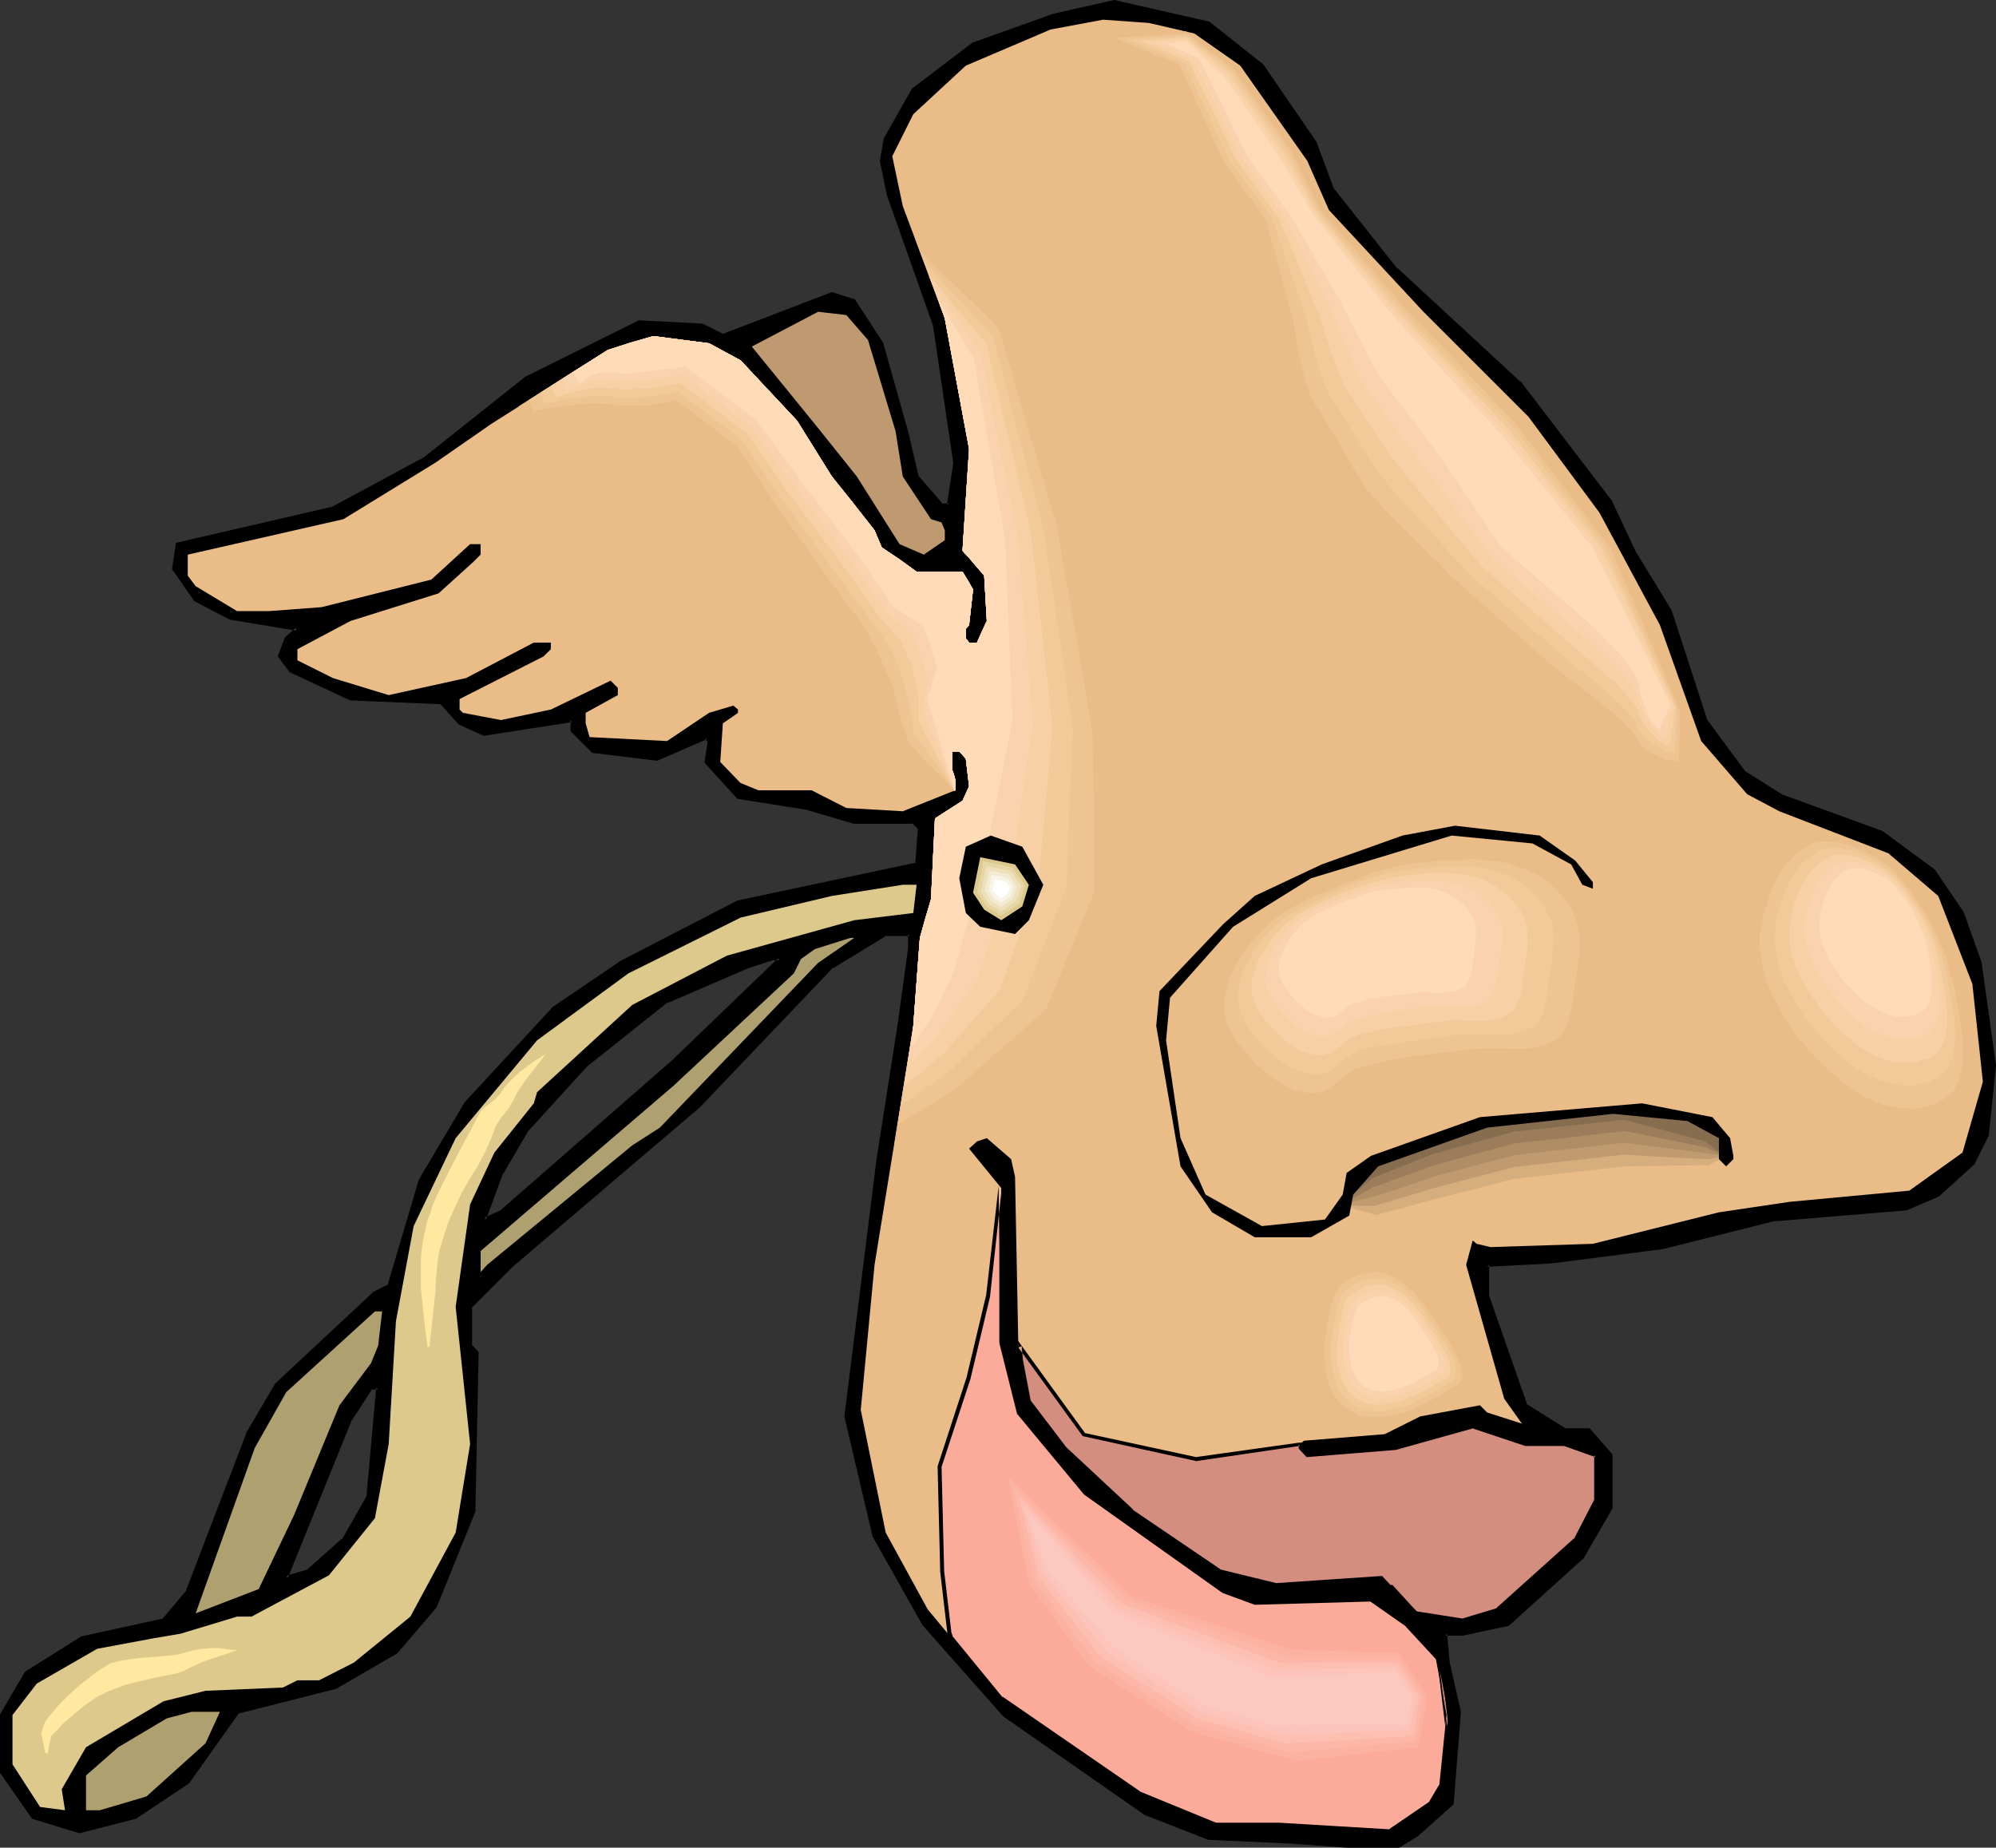 <?xml version="1.0" encoding="UTF-8" standalone="no"?>
<svg
   version="1.0"
   width="129.98mm"
   height="120.34mm"
   id="svg69"
   sodipodi:docname="Nose Flying.wmf"
   xmlns:inkscape="http://www.inkscape.org/namespaces/inkscape"
   xmlns:sodipodi="http://sodipodi.sourceforge.net/DTD/sodipodi-0.dtd"
   xmlns="http://www.w3.org/2000/svg"
   xmlns:svg="http://www.w3.org/2000/svg">
  <rect width="100%" height="100%" fill="#333333" stroke="none"/>
  <sodipodi:namedview
     id="namedview69"
     pagecolor="#ffffff"
     bordercolor="#000000"
     borderopacity="0.25"
     inkscape:showpageshadow="2"
     inkscape:pageopacity="0.0"
     inkscape:pagecheckerboard="0"
     inkscape:deskcolor="#d1d1d1"
     inkscape:document-units="mm" />
  <defs
     id="defs1">
    <pattern
       id="WMFhbasepattern"
       patternUnits="userSpaceOnUse"
       width="6"
       height="6"
       x="0"
       y="0" />
  </defs>
  <path
     style="fill:#000000;fill-opacity:1;fill-rule:evenodd;stroke:none"
     d="m 90.496,368.548 2.586,-26.983 h -1.778 l -5.01,7.755 -15.837,39.101 5.333,-1.616 8.726,-7.755 z M 310.595,16.157 l 13.09,18.904 4.04,11.31 15.837,19.873 30.219,27.952 22.624,29.245 6.141,13.087 8.403,13.895 8.726,26.821 9.534,12.926 9.534,5.978 24.402,8.725 12.766,9.533 7.11,10.341 4.363,12.28 3.394,25.205 -1.778,17.127 -3.555,6.948 -8.403,7.755 -7.918,3.393 -32.966,2.747 -26.987,6.786 -27.472,3.555 -15.675,0.808 v 7.755 l 9.534,26.821 9.373,6.14 h 6.141 l 5.333,6.14 v 13.087 l -6.949,12.118 -18.261,16.319 -11.15,2.424 h -4.363 l 0.808,7.109 2.586,12.118 -1.778,22.62 -8.726,7.755 -4.363,2.585 h -12.766 l -13.09,-0.969 -20.846,-0.969 -15.514,-5.978 -34.744,-24.236 -19.877,-22.459 -12.12,-21.651 -6.949,-29.406 7.918,-63.337 5.171,-32.799 2.586,-18.904 v -3.716 h -5.979 l -13.251,7.917 -32.805,34.415 -45.894,39.101 -10.342,10.341 v 9.533 l 1.616,1.777 -0.808,38.939 -9.373,23.59 -9.696,11.149 -14.867,8.725 -24.24,5.978 -12.12,17.288 -12.928,8.725 -13.736,3.393 -11.312,-3.393 -7.918,-11.149 v -14.057 l 6.141,-10.341 13.736,-8.563 20.038,-4.362 5.979,-7.109 14.867,-38.777 6.949,-12.118 24.24,-22.62 3.394,-1.616 7.757,-26.175 11.312,-18.904 21.654,-23.428 16.645,-11.149 28.603,-14.865 36.36,-7.755 7.595,-1.616 0.808,-8.887 -1.616,-1.616 h -14.544 l -11.474,-3.393 -17.13,-2.747 -7.757,-8.563 0.646,-5.17 -0.646,-0.969 -12.282,5.332 -15.675,-1.777 -5.171,-5.332 v -2.424 l -21.493,3.393 -6.141,-2.585 -4.363,-5.009 -22.462,-0.969 -14.867,-6.948 -2.586,-3.555 1.616,-4.362 2.747,-2.424 -16.483,-2.585 -8.565,-4.524 -5.333,-7.755 0.97,-5.978 38.138,-8.725 22.462,-12.118 25.048,-19.873 27.795,-13.895 15.675,0.808 5.01,2.585 26.826,-10.502 5.494,1.777 6.787,10.502 5.979,21.651 2.586,11.149 4.525,5.17 1.616,1.939 h 1.778 l 1.616,-10.502 -5.01,-33.769 -11.312,-32.153 -1.778,-8.402 0.97,-5.332 6.787,-12.118 14.706,-11.31 19.877,-6.948 14.867,-3.393 23.27,5.17 z M 165.801,261.263 191.981,236.058 h -1.939 l -5.979,1.777 -19.877,8.563 -20.038,15.834 -14.706,16.157 -6.141,10.341 -4.04,11.472 4.04,-1.777 z"
     id="path1" />
  <path
     style="fill:#000000;fill-opacity:1;fill-rule:evenodd;stroke:none"
     d="m 90.981,368.709 2.586,-27.467 h -2.424 l -5.333,7.917 -16.16,39.908 6.464,-1.939 8.726,-7.917 6.141,-10.502 -0.808,-0.323 -5.979,10.502 v -0.162 l -8.726,7.755 0.323,-0.162 -5.494,1.616 0.485,0.646 15.837,-39.101 v 0.162 l 5.01,-7.755 -0.323,0.162 h 1.778 l -0.485,-0.485 -2.424,26.983 v -0.162 z"
     id="path2" />
  <path
     style="fill:#000000;fill-opacity:1;fill-rule:evenodd;stroke:none"
     d="m 310.272,16.319 v 0 l 12.928,19.066 v -0.162 l 4.202,11.31 15.837,20.035 v 0 l 30.219,27.952 v -0.162 l 22.624,29.406 v -0.162 l 5.979,13.087 v 0.162 l 8.565,13.734 h -0.162 l 8.888,26.821 9.534,13.087 9.696,6.14 24.402,8.725 h -0.162 l 12.928,9.371 h -0.162 l 6.949,10.341 v -0.162 l 4.363,12.118 v 0 l 3.394,25.205 v 0 l -1.616,17.127 v -0.162 l -3.555,6.948 v 0 l -8.403,7.594 v 0 l -7.757,3.393 h 0.162 l -32.966,2.585 h -0.162 l -26.826,6.786 v 0 l -27.634,3.716 h 0.162 l -15.998,0.808 v 8.079 l 9.534,27.144 9.696,6.301 h 6.141 l -0.323,-0.162 5.333,6.14 -0.162,-0.323 v 13.087 l 0.162,-0.323 -7.11,12.28 0.162,-0.162 -18.261,16.319 h 0.323 l -11.312,2.424 h 0.162 -4.848 l 0.808,7.432 2.586,12.28 v -0.162 l -1.778,22.459 0.162,-0.162 -8.726,7.755 0.162,-0.162 -4.525,2.747 h 0.323 -12.766 v 0 l -13.09,-0.969 v 0 l -20.846,-0.969 h 0.162 l -15.514,-6.14 v 0.162 L 247.571,421.867 v 0 l -19.877,-22.459 v 0.162 l -12.12,-21.812 0.162,0.162 -6.949,-29.406 v 0.162 l 7.918,-63.175 5.171,-32.961 2.586,-18.904 v 0 -4.039 l -6.626,-0.162 -13.251,8.079 -32.966,34.415 -45.894,39.101 -10.504,10.502 v 9.856 l 1.778,1.939 -0.162,-0.323 -0.646,38.939 v -0.162 l -9.534,23.428 h 0.162 l -9.696,11.149 v -0.162 l -14.706,8.887 v -0.162 l -24.24,6.14 -12.282,17.288 h 0.162 l -12.928,8.563 v 0 l -13.736,3.393 h 0.323 L 8.242,446.911 8.565,447.072 0.808,435.924 v 0.323 -14.057 0.323 L 6.787,412.172 v 0.162 l 13.736,-8.725 -0.162,0.162 20.2,-4.524 6.141,-7.109 14.706,-38.939 v 0 l 7.11,-12.118 -0.162,0.162 24.24,-22.62 -0.162,0.162 3.555,-1.939 7.918,-26.175 v 0.162 l 11.312,-19.066 -0.162,0.162 21.654,-23.428 v 0 l 16.483,-11.149 v 0 l 28.603,-14.703 h -0.162 l 36.36,-7.755 8.08,-1.777 0.808,-9.21 -1.939,-1.939 -14.706,-0.162 v 0 l -11.312,-3.393 v 0 l -17.291,-2.747 0.323,0.162 -7.757,-8.563 v 0.323 l 0.808,-5.332 -1.131,-1.293 -12.443,5.493 0.323,-0.162 -15.837,-1.777 0.323,0.162 -5.171,-5.332 0.162,0.323 v -2.908 l -22.139,3.393 0.323,0.162 -5.979,-2.747 v 0.162 l -4.525,-5.17 -22.624,-0.969 h 0.162 l -14.706,-6.786 0.162,0.162 -2.747,-3.716 0.162,0.323 1.616,-4.201 -0.162,0.162 3.394,-3.07 -17.453,-2.747 h 0.162 l -8.565,-4.362 0.162,0.162 -5.171,-7.755 v 0.323 l 0.808,-6.14 -0.323,0.485 38.299,-8.887 22.462,-12.118 25.21,-19.873 v 0 l 27.795,-13.895 -0.323,0.162 15.675,0.646 h -0.323 l 5.333,2.747 27.149,-10.502 h -0.323 l 5.333,1.777 -0.323,-0.162 6.949,10.341 h -0.162 l 5.979,21.651 2.747,11.149 4.525,5.332 1.778,2.1 h 2.262 l 1.778,-10.987 -5.01,-33.93 -11.474,-31.991 v 0 l -1.616,-8.563 v 0.162 l 0.97,-5.332 -0.162,0.162 6.787,-12.118 -0.162,0.162 14.706,-11.149 v 0 l 19.877,-6.948 14.867,-3.393 h -0.323 l 23.27,5.17 -0.162,-0.162 13.09,10.341 0.646,-0.485 L 297.667,5.332 274.235,0 259.206,3.393 239.329,10.502 224.462,21.812 l -6.949,12.28 -0.97,5.493 1.778,8.563 v 0 l 11.312,31.991 v 0 l 5.01,33.93 v -0.162 l -1.616,10.502 0.485,-0.485 h -1.778 l 0.323,0.162 -1.616,-1.939 -4.525,-5.17 0.162,0.162 -2.586,-10.987 -6.141,-21.812 -6.949,-10.664 -5.656,-1.777 -26.987,10.341 h 0.323 l -5.171,-2.585 -15.675,-0.808 -27.957,13.895 -25.21,20.035 0.162,-0.162 -22.462,12.118 v 0 l -38.461,8.887 -0.97,6.463 5.494,7.917 8.726,4.524 16.483,2.747 -0.162,-0.808 -2.747,2.424 -1.778,4.686 2.909,3.878 14.867,6.948 22.624,0.969 h -0.323 l 4.525,5.009 6.141,2.747 21.816,-3.393 -0.485,-0.485 v 2.747 l 5.333,5.332 15.998,1.939 12.282,-5.332 -0.485,-0.162 0.646,0.969 v -0.485 l -0.808,5.493 8.08,8.887 17.291,2.747 h -0.162 l 11.474,3.393 h 14.706 l -0.323,-0.162 1.616,1.616 -0.162,-0.323 -0.646,8.725 0.323,-0.323 -7.595,1.616 -36.522,7.755 -28.765,14.865 v 0 l -16.645,11.31 -21.654,23.428 -11.312,19.066 -7.757,26.175 0.162,-0.323 -3.555,1.777 -24.24,22.62 -7.11,12.118 v 0.162 l -14.867,38.777 0.162,-0.162 -5.979,7.109 0.162,-0.162 L 20.038,402.801 6.141,411.526 0,422.028 v 14.38 l 7.918,11.31 11.635,3.555 13.898,-3.555 13.09,-8.725 12.282,-17.288 -0.323,0.162 24.24,-6.14 15.029,-8.725 9.696,-11.31 9.534,-23.59 0.808,-39.262 -1.778,-1.939 0.162,0.323 v -9.533 l -0.162,0.323 10.342,-10.341 45.894,-39.101 32.805,-34.415 V 238.32 l 13.251,-8.079 -0.323,0.162 h 5.979 l -0.485,-0.485 v 3.716 -0.162 l -2.586,18.904 -5.171,32.961 -7.918,63.337 6.949,29.568 12.282,21.812 19.877,22.459 34.744,24.236 15.675,6.14 21.008,0.969 h -0.162 l 13.251,0.969 v 0 h 12.928 l 4.525,-2.747 8.888,-7.917 1.778,-22.782 -2.747,-12.118 -0.646,-7.109 -0.485,0.485 h 4.363 l 11.312,-2.424 18.422,-16.642 7.11,-12.28 v -13.249 l -5.656,-6.463 h -6.302 0.323 l -9.534,-5.978 0.162,0.162 -9.373,-26.821 v 0.162 -7.755 l -0.485,0.485 15.675,-0.808 v 0 l 27.634,-3.555 v 0 l 26.987,-6.786 h -0.162 l 33.128,-2.747 7.918,-3.393 8.726,-7.917 3.555,-7.109 1.778,-17.288 -3.555,-25.367 -4.363,-12.28 -7.11,-10.502 -12.928,-9.533 -24.402,-8.887 0.162,0.162 -9.534,-5.978 v 0 l -9.534,-12.926 0.162,0.162 -8.726,-26.821 -8.565,-14.057 v 0.162 l -6.141,-13.087 -22.462,-29.406 h -0.162 L 343.884,65.922 v 0.162 l -15.837,-20.035 0.162,0.162 -4.202,-11.31 -13.09,-19.066 z"
     id="path3" />
  <path
     style="fill:#000000;fill-opacity:1;fill-rule:evenodd;stroke:none"
     d="m 166.125,261.587 26.987,-26.013 h -3.07 l -6.141,1.777 v 0.162 l -20.038,8.563 -19.877,15.834 h -0.162 l -14.706,16.157 -6.141,10.502 -4.525,12.441 5.171,-2.262 42.501,-37.162 -0.646,-0.646 -42.501,37.162 0.162,-0.162 -4.202,1.939 0.646,0.485 4.202,-11.472 v 0.162 l 6.141,-10.502 -0.162,0.162 14.706,-16.157 v 0 l 19.877,-15.834 v 0.162 L 184.224,238.32 v 0 l 5.979,-1.939 h -0.162 1.939 l -0.323,-0.646 -26.179,25.205 z"
     id="path4" />
  <path
     style="fill:#eabc87;fill-opacity:1;fill-rule:evenodd;stroke:none"
     d="m 293.95,8.24 11.312,7.917 16.483,23.428 5.333,12.118 23.27,25.044 25.856,25.852 17.453,23.59 14.867,27.629 10.181,28.598 11.312,13.087 7.918,4.201 26.826,10.341 12.282,10.502 8.403,21.651 2.586,24.074 -5.01,17.45 -13.09,9.371 -29.411,2.747 -17.453,2.585 -31.027,7.755 -25.21,0.808 -3.394,-0.808 -0.97,-0.808 -1.616,5.978 9.373,32.961 4.363,6.14 -8.565,-2.747 -1.778,-1.777 -14.706,2.747 -8.726,4.362 -19.877,1.616 -0.97,0.808 v 0.969 l 1.778,1.777 21.816,-1.777 18.907,-5.332 13.09,4.362 h 9.373 l 7.918,2.747 v 11.149 l -5.171,9.694 -19.069,17.127 -8.565,2.747 -11.474,-1.777 -8.565,-8.725 -26.018,1.777 -13.898,-3.393 -21.493,-14.865 -16.645,-15.511 -8.726,-11.31 -2.586,-13.895 -0.808,-41.524 -0.97,-4.362 -5.979,-5.17 -2.424,0.808 -1.939,1.777 7.918,9.694 v 37.97 l 4.202,17.288 16.483,19.873 33.936,24.236 7.757,2.747 28.603,-0.808 8.565,5.978 7.918,8.563 2.586,13.895 -1.778,17.45 -2.747,4.362 -10.181,6.786 -26.987,-1.616 h -15.675 l -18.907,-7.917 -33.774,-23.267 -18.099,-21.812 -10.342,-18.904 -6.141,-30.214 3.394,-35.708 4.363,-26.821 5.171,-31.991 1.616,-21.651 2.747,-9.533 0.97,-19.873 6.787,-4.362 1.616,-3.555 -0.808,-6.786 -1.616,-1.777 h -1.778 v 4.362 l 0.808,2.585 v 2.585 l -12.928,5.17 -13.898,-0.808 -8.565,-4.362 h -13.09 l -4.363,-1.777 -5.01,-5.17 0.646,-9.533 2.586,-1.777 1.131,-0.808 v -0.808 l -1.131,-0.969 -5.979,1.777 -10.342,6.948 -19.069,-0.969 -0.97,-3.393 v -2.585 l 7.918,-4.362 v -1.777 l -1.778,-1.777 -14.706,7.109 -12.282,2.585 -9.373,-1.777 -0.808,-0.808 v -2.585 l 20.685,-10.502 1.778,-1.777 v -1.616 h -4.202 l -16.645,8.725 -19.069,4.201 -13.736,-4.201 -8.726,-4.362 v -2.747 l 13.09,-6.948 21.654,-6.786 8.565,-7.755 1.778,-1.777 v -2.585 h -2.586 l -9.534,8.725 -26.987,6.786 -12.928,0.969 h -7.918 l -10.181,-6.14 -1.939,-2.585 v -5.17 l 38.299,-8.725 22.624,-13.895 13.736,-9.533 28.765,-18.258 11.15,-3.393 13.736,1.777 7.757,4.201 13.898,14.865 8.565,13.734 10.504,13.249 1.778,4.201 8.565,5.978 h 11.312 l 2.586,4.362 -0.97,8.725 -0.808,0.969 v 2.424 l 0.808,0.969 h 1.939 l 2.424,-5.332 -0.646,-11.149 -3.717,-4.362 -1.616,-1.777 1.616,-25.044 -5.979,-32.153 -10.342,-27.629 -2.586,-12.28 5.171,-10.341 12.928,-11.956 20.846,-8.887 12.928,-2.424 11.312,0.808 z"
     id="path5" />
  <path
     style="fill:#eabc87;fill-opacity:1;fill-rule:evenodd;stroke:none"
     d="m 225.27,58.813 22.139,20.035 15.675,49.441 10.827,52.834 2.424,39.747 -13.251,30.053 -26.502,21.651 -16.483,9.21 4.686,-29.245 1.616,-21.651 2.747,-9.533 0.97,-19.873 6.787,-4.362 1.616,-3.555 -0.808,-6.786 -1.616,-1.777 h -1.778 v 4.362 l 0.808,2.585 v 2.585 l -0.162,0.162 -12.12,-8.725 -3.717,-6.624 -1.778,-7.755 -3.555,-8.563 -2.424,-7.271 -8.403,-10.664 -14.382,-20.52 -8.565,-13.249 -14.382,-10.825 v 0 l -0.162,0.162 h -0.485 l -0.323,0.162 -0.646,0.162 -0.646,0.162 -0.97,0.162 -0.808,0.323 h -0.97 l -1.131,0.162 -1.293,0.162 h -1.293 -2.747 -1.454 l -1.616,-0.323 -1.616,-0.162 -1.778,-0.162 h -3.717 l -3.717,0.323 -3.717,0.162 -1.616,0.162 -1.616,0.162 -1.454,0.323 h -1.293 l -0.808,0.323 h -0.808 l -0.485,0.162 h -0.162 l -0.646,-2.908 21.978,-13.895 11.15,-3.393 13.736,1.777 7.757,4.201 13.898,14.865 8.565,13.734 10.504,13.249 1.778,4.201 8.565,5.978 h 11.312 l 2.586,4.362 -0.97,8.725 -0.808,0.969 v 2.424 l 0.808,0.969 h 1.939 l 2.424,-5.332 -0.646,-11.149 -3.717,-4.362 -1.616,-1.777 1.616,-25.044 -5.979,-32.153 z"
     id="path6" />
  <path
     style="fill:#efc493;fill-opacity:1;fill-rule:evenodd;stroke:none"
     d="m 226.401,61.721 9.696,9.533 9.696,9.533 7.11,24.236 7.11,24.074 4.525,25.69 4.363,25.69 0.323,19.55 0.162,19.389 -5.979,14.542 -5.979,14.542 -22.301,19.55 -14.221,8.887 3.878,-24.398 1.616,-21.651 1.293,-4.686 1.454,-4.847 0.97,-19.873 3.232,-2.1 3.555,-2.262 0.808,-1.777 0.808,-1.777 -0.808,-6.786 -0.808,-0.969 -0.808,-0.808 h -1.778 v 4.362 l 0.485,1.293 0.323,1.293 v 2.585 l -0.162,0.162 -11.15,-11.633 -2.424,-6.786 -0.808,-3.716 -0.808,-3.716 -1.778,-3.716 -1.616,-3.878 -3.394,-6.624 -8.242,-10.987 -7.11,-10.018 -7.272,-10.018 -4.525,-6.948 -4.525,-6.948 -15.029,-11.31 h -0.162 l -0.162,0.162 h -0.323 l -0.485,0.162 -0.646,0.162 -0.646,0.162 -0.808,0.162 -0.97,0.162 -1.131,0.162 -0.97,0.162 -1.293,0.162 h -1.293 -2.909 l -3.07,-0.162 -1.454,-0.162 -1.616,-0.162 h -3.394 l -3.394,0.323 -3.232,0.323 -1.454,0.162 -1.293,0.162 -1.293,0.323 -0.97,0.162 -0.97,0.162 -0.646,0.162 -0.323,0.162 h -0.162 l -0.485,-1.616 -0.485,-1.293 19.392,-12.28 5.494,-1.777 5.656,-1.616 13.736,1.777 3.878,2.1 3.878,2.1 6.949,7.432 6.949,7.432 8.565,13.734 2.747,3.393 2.586,3.231 5.171,6.624 0.808,1.939 0.97,2.262 4.363,2.908 4.202,3.07 h 11.312 l 1.293,2.1 1.293,2.262 -0.485,4.362 -0.485,4.362 -0.323,0.485 -0.485,0.485 v 2.424 l 0.485,0.485 0.323,0.485 h 1.939 l 1.131,-2.585 1.293,-2.747 -0.323,-5.655 -0.323,-5.493 -1.939,-2.262 -1.778,-2.1 -0.808,-0.808 -0.808,-0.969 0.808,-12.603 0.808,-12.441 -5.979,-32.153 -3.07,-8.402 z"
     id="path7" />
  <path
     style="fill:#f2c999;fill-opacity:1;fill-rule:evenodd;stroke:none"
     d="m 227.533,64.629 8.403,9.048 8.403,9.048 6.141,23.59 6.302,23.751 3.717,24.882 3.555,24.721 -0.808,19.066 -0.646,19.227 -10.827,28.114 -9.05,8.725 -8.888,8.887 -12.12,8.402 1.616,-9.856 1.454,-9.694 1.616,-21.651 1.293,-4.686 1.454,-4.847 0.97,-19.873 3.232,-2.1 3.555,-2.262 0.808,-1.777 0.808,-1.777 -0.808,-6.786 -0.808,-0.969 -0.808,-0.808 h -1.778 v 4.362 l 0.485,1.293 0.323,1.293 v 2.585 l -0.162,0.162 -5.01,-7.271 -5.01,-6.948 -0.485,-3.555 -0.646,-3.555 -0.97,-3.555 -0.97,-3.555 -1.293,-3.393 -1.454,-3.393 -4.363,-6.301 -8.242,-10.987 -14.221,-19.55 -9.858,-14.542 -15.675,-11.795 v 0 l -0.323,0.162 -0.323,0.162 h -0.485 l -0.646,0.162 -0.646,0.162 -0.97,0.162 -0.808,0.162 -1.131,0.162 -1.131,0.162 -2.586,0.162 -2.747,0.162 h -3.07 l -1.454,-0.323 h -1.454 l -3.07,-0.162 -3.07,0.323 -2.747,0.323 -1.293,0.323 -1.131,0.162 -0.97,0.323 -0.97,0.162 -0.646,0.162 -0.485,0.162 h -0.323 l -0.162,0.162 -1.131,-2.908 16.645,-10.502 5.494,-1.777 5.656,-1.616 13.736,1.777 3.878,2.1 3.878,2.1 6.949,7.432 6.949,7.432 8.565,13.734 2.747,3.393 2.586,3.231 5.171,6.624 0.808,1.939 0.97,2.262 4.363,2.908 4.202,3.07 h 11.312 l 1.293,2.1 1.293,2.262 -0.485,4.362 -0.485,4.362 -0.323,0.485 -0.485,0.485 v 2.424 l 0.485,0.485 0.323,0.485 h 1.939 l 1.131,-2.585 1.293,-2.747 -0.323,-5.655 -0.323,-5.493 -1.939,-2.262 -1.778,-2.1 -0.808,-0.808 -0.808,-0.969 0.808,-12.603 0.808,-12.441 -5.979,-32.153 z"
     id="path8" />
  <path
     style="fill:#f7d1a5;fill-opacity:1;fill-rule:evenodd;stroke:none"
     d="m 228.502,67.537 3.555,4.201 3.555,4.362 7.11,8.402 2.747,11.633 2.747,11.633 5.494,23.267 5.333,47.987 -3.394,37.485 -9.534,27.144 -6.949,7.755 -6.787,7.917 -9.858,8.079 2.262,-14.865 1.616,-21.651 1.293,-4.686 1.454,-4.847 0.97,-19.873 3.232,-2.1 3.555,-2.262 0.808,-1.777 0.808,-1.777 -0.808,-6.786 -0.808,-0.969 -0.808,-0.808 h -1.778 v 4.362 l 0.485,1.293 0.323,1.293 v 2.585 l -0.162,0.162 -4.363,-8.563 -4.525,-8.563 v -7.271 l -0.485,-1.616 -0.485,-1.777 -0.808,-3.393 -2.586,-5.817 -5.333,-5.817 -7.918,-11.31 -14.221,-18.904 -5.171,-7.594 -5.333,-7.432 -16.322,-12.28 v 0 h -0.323 l -0.323,0.162 h -0.485 l -0.646,0.162 -0.808,0.162 -0.808,0.162 -0.97,0.162 -2.262,0.323 -2.586,0.162 -2.909,0.162 h -3.07 l -1.454,-0.162 -1.293,-0.162 h -2.747 l -2.586,0.323 -2.262,0.485 -1.131,0.323 -0.97,0.162 -0.808,0.323 -0.646,0.162 -0.646,0.323 -0.323,0.162 h -0.323 l -0.162,0.162 -1.293,-2.908 14.059,-8.887 5.494,-1.777 5.656,-1.616 13.736,1.777 3.878,2.1 3.878,2.1 6.949,7.432 6.949,7.432 8.565,13.734 2.747,3.393 2.586,3.231 5.171,6.624 0.808,1.939 0.97,2.262 4.363,2.908 4.202,3.07 h 11.312 l 1.293,2.1 1.293,2.262 -0.485,4.362 -0.485,4.362 -0.323,0.485 -0.485,0.485 v 2.424 l 0.485,0.485 0.323,0.485 h 1.939 l 1.131,-2.585 1.293,-2.747 -0.323,-5.655 -0.323,-5.493 -1.939,-2.262 -1.778,-2.1 -0.808,-0.808 -0.808,-0.969 0.808,-12.603 0.808,-12.441 -5.979,-32.153 -1.939,-5.493 z"
     id="path9" />
  <path
     style="fill:#f9d3ad;fill-opacity:1;fill-rule:evenodd;stroke:none"
     d="m 229.633,70.284 5.818,8.24 5.818,8.079 9.211,45.402 3.717,46.21 -2.747,18.419 -2.586,18.419 -8.403,26.175 -9.534,13.572 -7.434,7.755 1.293,-10.018 1.616,-21.651 1.293,-4.686 1.454,-4.847 0.97,-19.873 3.232,-2.1 3.555,-2.262 0.808,-1.777 0.808,-1.777 -0.808,-6.786 -0.808,-0.969 -0.808,-0.808 h -1.778 v 4.362 l 0.485,1.293 0.323,1.293 v 2.585 l -0.162,0.162 -7.757,-19.873 1.131,-7.594 -1.778,-6.301 -2.101,-5.17 -3.232,-2.585 -3.07,-2.585 -4.04,-5.655 -3.878,-5.655 -3.555,-4.686 -3.555,-4.686 -6.949,-9.21 -11.312,-15.673 -16.806,-12.764 v 0 l -0.323,0.162 h -0.323 l -0.646,0.162 h -0.646 l -0.808,0.162 -0.808,0.162 -0.97,0.162 -2.262,0.162 -2.747,0.323 -2.909,0.323 h -3.07 l -1.293,-0.162 -1.293,-0.162 h -1.131 -1.131 l -2.262,0.323 -1.939,0.485 -1.454,0.646 -0.646,0.323 -0.646,0.162 -0.323,0.323 -0.323,0.162 -0.323,0.162 v 0 l -1.454,-2.908 11.312,-7.109 5.494,-1.777 5.656,-1.616 13.736,1.777 3.878,2.1 3.878,2.1 6.949,7.432 6.949,7.432 8.565,13.734 2.747,3.393 2.586,3.231 5.171,6.624 0.808,1.939 0.97,2.262 4.363,2.908 4.202,3.07 h 11.312 l 1.293,2.1 1.293,2.262 -0.485,4.362 -0.485,4.362 -0.323,0.485 -0.485,0.485 v 2.424 l 0.485,0.485 0.323,0.485 h 1.939 l 1.131,-2.585 1.293,-2.747 -0.323,-5.655 -0.323,-5.493 -1.939,-2.262 -1.778,-2.1 -0.808,-0.808 -0.808,-0.969 0.808,-12.603 0.808,-12.441 -5.979,-32.153 -1.454,-4.039 z"
     id="path10" />
  <path
     style="fill:#ffdbb7;fill-opacity:1;fill-rule:evenodd;stroke:none"
     d="m 230.765,73.354 8.888,15.026 7.757,44.594 1.778,44.594 -7.272,36.031 -7.11,25.367 -5.333,11.31 -5.171,7.432 0.485,-5.17 1.616,-21.651 2.747,-9.533 0.97,-19.873 6.787,-4.362 1.616,-3.555 -0.808,-6.786 -1.616,-1.777 h -1.778 v 4.362 l 0.808,2.585 v 2.585 l -0.162,0.162 -6.787,-22.62 2.424,-7.755 -1.778,-6.14 -1.778,-4.201 -7.272,-4.686 -7.757,-11.472 -13.898,-18.096 -11.958,-16.319 -17.614,-13.249 v 0 l -0.162,0.162 h -0.485 -0.485 l -0.646,0.162 -0.97,0.162 -0.808,0.162 h -0.97 l -2.424,0.323 -2.586,0.323 -2.909,0.323 -3.07,0.323 -1.293,-0.323 -1.131,-0.162 h -0.97 -0.97 l -0.97,0.162 -0.808,0.162 -1.616,0.646 -1.131,0.646 -0.646,0.646 -0.323,0.162 -0.323,0.162 v 0.162 l -0.162,0.162 -1.778,-2.908 8.726,-5.493 11.15,-3.393 13.736,1.777 7.757,4.201 13.898,14.865 8.565,13.734 10.504,13.249 1.778,4.201 8.565,5.978 h 11.312 l 2.586,4.362 -0.97,8.725 -0.808,0.969 v 2.424 l 0.808,0.969 h 1.939 l 2.424,-5.332 -0.646,-11.149 -3.717,-4.362 -1.616,-1.777 1.616,-25.044 -5.979,-32.153 z"
     id="path11" />
  <path
     style="fill:#eabc87;fill-opacity:1;fill-rule:evenodd;stroke:none"
     d="m 329.825,296.648 5.494,-10.341 22.947,-6.463 6.626,-4.201 21.008,-1.939 15.675,-1.131 13.09,1.777 7.434,3.555 2.424,6.624 -3.717,3.716 -21.008,1.777 -27.149,3.07 -18.584,4.686 -15.029,3.716 z"
     id="path12" />
  <path
     style="fill:#d6ad7c;fill-opacity:1;fill-rule:evenodd;stroke:none"
     d="m 329.825,296.648 2.747,-5.17 2.747,-5.17 22.947,-6.463 6.626,-4.201 10.504,-0.969 10.504,-0.969 7.918,-0.485 7.757,-0.646 6.626,0.969 6.464,0.808 7.434,3.555 2.424,6.624 -1.939,1.131 -1.939,1.131 -10.504,0.162 -10.342,0.162 -27.149,3.07 -9.373,2.424 -9.534,2.424 -15.029,4.039 z"
     id="path13" />
  <path
     style="fill:#c19b70;fill-opacity:1;fill-rule:evenodd;stroke:none"
     d="m 329.825,296.648 2.747,-5.17 2.747,-5.17 22.947,-6.463 6.626,-4.201 10.504,-0.969 10.504,-0.969 7.918,-0.485 7.757,-0.646 6.626,0.969 6.464,0.808 7.434,3.555 2.424,6.624 -2.101,0.485 -2.101,0.323 -10.181,-0.485 -10.342,-0.646 -27.149,3.07 -19.069,5.009 -7.595,2.262 -7.595,2.262 h -4.202 z"
     id="path14" />
  <path
     style="fill:#af8e65;fill-opacity:1;fill-rule:evenodd;stroke:none"
     d="m 329.825,296.648 2.747,-5.17 2.747,-5.17 22.947,-6.463 6.626,-4.201 10.504,-0.969 10.504,-0.969 7.918,-0.485 7.757,-0.646 6.626,0.969 6.464,0.808 7.434,3.555 2.424,6.624 -2.262,-0.323 -2.262,-0.323 -20.2,-2.585 -27.149,3.07 -19.392,5.17 -7.434,2.585 -7.595,2.424 -2.101,0.485 -2.101,0.485 z"
     id="path15" />
  <path
     style="fill:#9b7c5b;fill-opacity:1;fill-rule:evenodd;stroke:none"
     d="m 329.825,296.648 2.747,-5.17 2.747,-5.17 22.947,-6.463 6.626,-4.201 10.504,-0.969 10.504,-0.969 7.918,-0.485 7.757,-0.646 6.626,0.969 6.464,0.808 7.434,3.555 2.424,6.624 -4.686,-2.1 -20.038,-4.039 -13.574,1.616 -13.574,1.454 -19.554,5.332 -7.595,2.747 -7.595,2.747 -4.04,2.262 z"
     id="path16" />
  <path
     style="fill:#876d4f;fill-opacity:1;fill-rule:evenodd;stroke:none"
     d="m 329.825,296.648 5.494,-10.341 22.947,-6.463 6.626,-4.201 21.008,-1.939 15.675,-1.131 13.09,1.777 7.434,3.555 2.424,6.624 -4.848,-3.555 -19.877,-5.332 -27.149,2.908 -19.877,5.493 -15.029,5.978 z"
     id="path17" />
  <path
     style="fill:#fcaa99;fill-opacity:1;fill-rule:evenodd;stroke:none"
     d="m 339.844,388.421 -25.856,1.777 -13.898,-3.393 -21.493,-14.865 -16.645,-15.511 -8.726,-11.31 v -0.162 l 14.059,13.087 28.926,18.581 36.683,7.917 h 0.162 l 0.323,0.162 0.646,0.485 0.808,0.485 0.97,0.485 1.293,0.646 1.293,0.808 z m -93.728,-96.459 -2.909,26.983 -4.848,20.358 -7.11,21.651 0.646,26.013 1.778,15.026 0.323,0.969 12.443,15.026 33.774,23.267 18.907,7.917 h 15.675 l 26.987,1.616 10.181,-6.786 2.747,-4.362 1.778,-17.45 -2.586,-13.895 -7.918,-8.563 -8.565,-5.978 -28.603,0.808 -7.757,-2.747 -33.936,-24.236 -16.483,-19.873 -4.202,-17.288 v -23.913 l -0.323,-14.38 z m 110.049,106.315 -7.595,-1.131 -8.565,-8.725 1.778,1.131 1.939,1.131 4.202,2.585 4.202,2.585 z"
     id="path18" />
  <path
     style="fill:#000000;fill-opacity:1;fill-rule:evenodd;stroke:none"
     d="m 339.683,388.744 0.162,-0.808 -25.856,1.777 h 0.162 l -13.898,-3.393 h 0.162 l -21.654,-14.703 h 0.162 l -16.645,-15.511 0.162,0.162 -8.726,-11.472 v 0.323 -0.162 l -0.808,0.323 14.059,13.087 v 0 l 29.088,18.742 36.845,7.917 -0.162,-0.162 0.485,0.323 v 0 l 0.646,0.323 v 0 l 0.808,0.485 v 0 l 0.97,0.646 v 0 l 1.293,0.485 1.293,0.808 1.454,0.808 h 1.616 l -2.747,-1.616 -1.293,-0.646 -1.293,-0.646 h 0.162 l -0.97,-0.646 h -0.162 l -0.808,-0.485 h 0.162 l -0.646,-0.323 h -0.162 l -0.485,-0.323 -36.845,-7.917 0.162,0.162 -28.765,-18.742 v 0.162 l -14.706,-13.734 v 1.293 l 8.726,11.472 v 0 l 16.645,15.511 v 0.162 l 21.654,14.703 13.898,3.393 27.472,-1.777 z"
     id="path19" />
  <path
     style="fill:#000000;fill-opacity:1;fill-rule:evenodd;stroke:none"
     d="m 246.601,291.962 h -0.808 l -3.07,26.821 v 0 l -4.848,20.358 -7.11,21.812 0.646,26.013 v 0 l 1.778,15.188 0.485,0.969 12.443,15.188 33.936,23.428 19.069,7.755 h 15.675 l 27.149,1.777 10.342,-6.948 2.747,-4.524 1.778,-17.611 -2.424,-14.057 -8.08,-8.725 -8.726,-6.14 -28.765,0.808 h 0.162 l -7.757,-2.747 0.162,0.162 -33.936,-24.236 v 0 l -16.483,-19.712 0.162,0.162 -4.202,-17.45 v 0.162 -23.913 l -0.323,-14.38 v -0.162 h -0.808 v 0.162 l 0.162,14.38 v 24.074 l 4.363,17.45 16.483,19.873 34.098,24.236 7.918,2.908 28.603,-0.808 h -0.162 l 8.565,5.978 -0.162,-0.162 7.918,8.563 -0.162,-0.162 2.586,13.734 v 0 l -1.778,17.45 v -0.323 l -2.586,4.362 0.162,-0.162 -10.181,6.948 0.162,-0.162 -26.987,-1.616 h -15.675 0.162 l -18.907,-7.755 h 0.162 l -33.774,-23.267 v 0.162 l -12.443,-15.188 0.162,0.162 -0.323,-0.969 v 0 l -1.778,-15.026 v 0.162 l -0.646,-26.013 v 0.162 l 7.11,-21.651 4.848,-20.358 v -0.162 l 2.909,-26.821 -0.808,-0.162 z"
     id="path20" />
  <path
     style="fill:#000000;fill-opacity:1;fill-rule:evenodd;stroke:none"
     d="m 355.843,398.762 0.323,-0.808 -7.434,-1.293 0.162,0.162 -8.565,-8.725 -0.646,0.808 1.939,1.131 5.979,3.555 4.363,2.585 3.878,2.585 2.262,0.323 -5.656,-3.716 -4.202,-2.585 -6.141,-3.555 -4.848,-2.908 11.15,11.31 9.696,1.454 z"
     id="path21" />
  <path
     style="fill:#bf9970;fill-opacity:1;fill-rule:evenodd;stroke:none"
     d="m 213.635,83.695 6.787,22.459 1.778,11.149 6.949,10.502 2.586,0.808 0.808,1.939 v 2.424 l -5.171,3.555 -5.979,-2.585 -10.504,-16.642 -10.342,-12.926 -15.514,-19.066 16.322,-8.563 6.949,0.808 z"
     id="path22" />
  <path
     style="fill:#000000;fill-opacity:1;fill-rule:evenodd;stroke:none"
     d="m 387.678,211.822 4.363,5.332 v 1.616 l -2.586,-0.969 -2.747,-5.009 -9.534,-5.17 -19.877,-1.939 -34.582,10.502 -19.23,11.956 -15.514,17.45 -0.97,10.502 3.555,24.074 6.141,13.895 13.898,7.755 15.514,-1.616 4.363,-6.14 0.97,-5.332 5.979,-4.201 26.826,-9.533 39.915,-3.393 17.291,3.393 4.363,5.17 0.808,4.362 v 0.808 l -1.778,1.777 -1.778,-1.777 v -5.17 l -7.757,-4.201 -18.261,-1.777 -31.027,3.393 -26.826,9.533 -6.141,6.948 -0.97,5.17 -9.373,5.332 h -13.898 l -10.504,-6.14 -7.757,-11.31 -5.979,-34.577 0.808,-8.563 15.675,-16.48 7.757,-6.948 16.483,-7.755 19.877,-7.109 12.928,-2.424 20.846,2.424 z"
     id="path23" />
  <path
     style="fill:#000000;fill-opacity:1;fill-rule:evenodd;stroke:none"
     d="m 256.782,217.8 -3.555,8.725 -3.394,3.393 -8.565,-1.777 -3.555,-3.393 -1.616,-8.563 1.616,-7.755 6.141,-2.747 7.757,2.747 z"
     id="path24" />
  <path
     style="fill:#ddc98c;fill-opacity:1;fill-rule:evenodd;stroke:none"
     d="m 253.227,217.8 -1.616,5.332 -5.171,3.393 -4.202,-2.585 -2.747,-4.201 1.778,-8.725 8.565,1.777 z"
     id="path25" />
  <path
     style="fill:#e5d6a3;fill-opacity:1;fill-rule:evenodd;stroke:none"
     d="m 252.257,217.962 -0.646,2.262 -0.646,2.262 -4.525,2.908 -3.717,-2.262 -2.262,-3.555 0.808,-3.716 0.646,-3.878 3.717,0.808 3.717,0.808 z"
     id="path26" />
  <path
     style="fill:#ede0ba;fill-opacity:1;fill-rule:evenodd;stroke:none"
     d="m 251.449,218.123 -0.646,1.939 -0.646,1.777 -1.778,1.293 -1.939,1.293 -1.454,-0.969 -1.616,-0.969 -0.97,-1.454 -0.97,-1.616 1.293,-6.301 3.07,0.646 3.07,0.646 z"
     id="path27" />
  <path
     style="fill:#f2ead1;fill-opacity:1;fill-rule:evenodd;stroke:none"
     d="m 250.318,218.285 -0.97,3.07 -2.909,1.939 -2.586,-1.616 -0.646,-1.131 -0.808,-1.293 0.485,-2.424 0.485,-2.585 2.586,0.485 2.424,0.485 0.97,1.616 z"
     id="path28" />
  <path
     style="fill:#f9f4e8;fill-opacity:1;fill-rule:evenodd;stroke:none"
     d="m 249.51,218.285 -0.485,1.293 -0.323,1.131 -2.262,1.454 -1.939,-1.131 -0.646,-0.969 -0.485,-0.969 0.162,-0.969 0.162,-0.808 0.323,-1.939 2.101,0.323 1.778,0.485 z"
     id="path29" />
  <path
     style="fill:#ffffff;fill-opacity:1;fill-rule:evenodd;stroke:none"
     d="m 248.541,218.447 -0.646,1.616 -1.454,0.969 -1.293,-0.808 -0.808,-1.131 0.485,-2.585 2.586,0.485 z"
     id="path30" />
  <path
     style="fill:#ddc98c;fill-opacity:1;fill-rule:evenodd;stroke:none"
     d="m 224.785,224.748 -14.544,1.777 -31.35,8.725 -23.27,12.118 -23.432,21.489 -0.808,2.747 -9.696,12.118 -5.979,12.764 -3.555,25.205 3.555,33.769 -3.555,21.812 -11.15,20.681 -13.898,11.31 -8.565,4.362 h -5.333 l -3.555,1.777 -19.069,0.808 -10.342,2.585 -19.069,11.31 -5.979,10.341 0.808,5.17 -6.141,-0.808 -6.787,-10.502 v -12.118 l 5.979,-7.755 14.867,-8.563 13.898,-2.585 6.626,-1.131 13.898,-4.201 h 3.555 l 19.069,-10.179 11.312,-14.057 3.394,-18.258 1.778,-30.214 4.363,-23.428 10.342,-21.651 20.038,-24.074 22.462,-16.48 27.634,-13.734 22.462,-5.332 17.453,-2.747 h 3.394 z"
     id="path31" />
  <path
     style="fill:#afa070;fill-opacity:1;fill-rule:evenodd;stroke:none"
     d="m 201.353,237.027 -38.946,40.555 -6.787,4.362 -35.714,29.406 -1.616,1.777 v -5.17 l 47.51,-40.716 29.573,-27.629 1.778,-3.555 3.394,-2.424 8.726,-2.747 h 0.97 z"
     id="path32" />
  <path
     style="fill:#afa070;fill-opacity:1;fill-rule:evenodd;stroke:none"
     d="m 93.081,331.224 -1.778,4.362 -7.757,10.341 -11.15,26.983 -8.726,18.258 -15.514,5.978 14.544,-40.716 7.757,-13.734 21.816,-19.873 h 1.778 z"
     id="path33" />
  <path
     style="fill:#afa070;fill-opacity:1;fill-rule:evenodd;stroke:none"
     d="m 50.581,429.138 -14.544,13.087 -11.474,3.393 h -3.394 v -8.563 l 7.918,-6.948 11.958,-7.109 6.141,-1.616 h 6.949 z"
     id="path34" />
  <path
     style="fill:#d38e7f;fill-opacity:1;fill-rule:evenodd;stroke:none"
     d="m 356.166,424.937 -1.778,-13.734 2.101,10.987 z m -105.04,-93.389 15.514,21.651 27.795,5.978 25.21,-3.555 h 0.323 v 0.808 l 1.778,1.777 21.816,-1.777 18.907,-5.332 13.09,4.362 h 9.373 l 7.918,2.747 v 11.149 l -5.171,9.694 -19.069,17.127 -8.565,2.747 -11.474,-1.777 -0.97,-0.969 -5.01,-5.655 h -0.646 l -1.939,-2.1 -26.018,1.777 -13.898,-3.393 -21.493,-14.865 -16.645,-15.511 -8.726,-11.31 -1.778,-10.341 z"
     id="path35" />
  <path
     style="fill:#000000;fill-opacity:1;fill-rule:evenodd;stroke:none"
     d="m 355.681,424.937 h 0.808 l -1.616,-13.734 -0.808,0.162 1.939,10.825 v 0 l -0.323,2.747 0.485,3.878 0.646,-6.624 -1.939,-10.987 -0.808,0.162 2.101,17.45 z"
     id="path36" />
  <path
     style="fill:#000000;fill-opacity:1;fill-rule:evenodd;stroke:none"
     d="m 251.449,331.386 -0.808,0.323 15.837,21.812 27.957,6.14 25.371,-3.716 h -0.162 0.323 l -0.323,-0.323 v 0.969 l 1.939,2.1 21.978,-1.777 19.069,-5.332 h -0.323 l 13.09,4.362 h 9.534 v 0 l 7.757,2.747 -0.323,-0.485 v 11.149 -0.162 l -5.01,9.694 v -0.162 l -19.069,17.127 h 0.162 l -8.565,2.585 h 0.162 l -11.312,-1.777 0.162,0.162 -0.97,-0.969 -5.171,-5.655 -0.808,-0.162 0.323,0.162 -2.101,-2.262 -26.179,1.777 h 0.162 l -13.898,-3.393 h 0.162 l -21.654,-14.703 h 0.162 l -16.645,-15.511 0.162,0.162 -8.726,-11.472 v 0.162 l -1.939,-10.179 -0.323,-3.393 -0.97,-1.454 0.485,4.847 1.939,10.502 8.726,11.472 v 0 l 16.645,15.511 v 0.162 l 21.654,14.703 13.898,3.393 26.179,-1.616 -0.323,-0.162 2.101,2.1 0.808,0.162 -0.323,-0.162 5.01,5.655 1.131,1.131 11.635,1.616 8.726,-2.585 19.23,-17.45 5.333,-9.856 v -11.472 l -8.242,-2.908 h -9.534 v 0 l -13.09,-4.201 -19.069,5.17 v 0 l -21.654,1.777 0.323,0.162 -1.778,-1.777 0.162,0.323 v -1.293 h -0.808 v 0 l -25.371,3.555 h 0.162 l -27.634,-5.978 0.323,0.162 -16.645,-22.943 z"
     id="path37" />
  <path
     style="fill:#fcaa99;fill-opacity:1;fill-rule:evenodd;stroke:none"
     d="m 246.763,360.954 5.494,29.568 13.898,20.52 26.502,16.804 27.634,7.917 29.411,-4.201 2.586,-14.057 -7.918,-11.956 -25.856,-1.131 -39.269,-12.603 -25.21,-23.59 z"
     id="path38" />
  <path
     style="fill:#fcb2a0;fill-opacity:1;fill-rule:evenodd;stroke:none"
     d="m 248.056,363.377 5.171,26.336 14.544,20.197 12.766,8.24 12.766,8.079 25.694,7.271 30.058,-3.393 1.131,-6.301 1.131,-6.301 -3.555,-5.332 -3.555,-5.332 -26.826,-0.808 -39.107,-13.249 -11.797,-11.472 -11.797,-11.31 z"
     id="path39" />
  <path
     style="fill:#fcb7a8;fill-opacity:1;fill-rule:evenodd;stroke:none"
     d="m 249.349,365.801 5.01,23.105 15.029,20.035 12.282,7.917 12.282,7.755 11.797,3.393 11.797,3.393 15.514,-1.454 15.352,-1.293 0.97,-5.493 0.97,-5.655 -6.302,-9.533 -27.634,-0.162 -19.715,-7.109 -19.554,-6.948 -10.989,-10.987 -10.989,-11.149 -2.909,-2.908 z"
     id="path40" />
  <path
     style="fill:#fcbfb2;fill-opacity:1;fill-rule:evenodd;stroke:none"
     d="m 250.641,368.225 2.586,10.018 2.424,10.018 15.352,19.712 11.797,7.432 11.797,7.594 5.494,1.616 5.333,1.454 10.827,3.07 15.675,-0.808 15.837,-0.969 1.616,-9.856 -2.747,-4.039 -2.747,-4.201 h -14.221 l -14.382,0.162 -19.554,-7.271 -19.715,-7.432 -20.362,-21.328 z"
     id="path41" />
  <path
     style="fill:#fcc4ba;fill-opacity:1;fill-rule:evenodd;stroke:none"
     d="m 251.934,370.648 4.848,16.804 7.918,9.694 8.08,9.856 11.312,7.109 11.312,7.271 9.696,2.908 9.696,2.747 32.158,-1.131 0.808,-4.039 0.646,-4.362 -4.686,-7.109 -29.573,0.646 -9.696,-3.716 -9.858,-3.878 -19.715,-7.594 -18.584,-20.843 -2.101,-2.1 z"
     id="path42" />
  <path
     style="fill:#fcc9c1;fill-opacity:1;fill-rule:evenodd;stroke:none"
     d="m 253.227,373.072 4.525,13.572 16.645,19.227 21.654,13.734 17.453,5.17 32.805,-0.162 1.131,-7.109 -3.878,-5.817 -30.381,1.131 -39.43,-15.996 -16.806,-20.197 z"
     id="path43" />
  <path
     style="fill:#eabc87;fill-opacity:1;fill-rule:evenodd;stroke:none"
     d="m 452.156,271.281 -2.747,-2.262 -2.586,-2.424 -2.586,-2.424 -2.262,-2.747 -2.262,-2.747 -1.939,-2.908 -1.939,-2.908 -1.778,-3.07 -1.131,-2.424 -1.131,-2.585 -0.808,-2.585 -0.646,-2.747 -0.646,-2.747 -0.162,-2.747 v -2.585 l 0.323,-2.747 0.646,-3.07 0.808,-3.07 1.131,-3.07 1.293,-2.908 1.616,-2.908 0.97,-1.293 0.97,-1.293 1.131,-1.131 0.97,-0.969 1.293,-0.969 1.293,-0.969 0.97,-0.646 1.131,-0.323 0.97,-0.323 1.293,-0.162 h 1.131 1.293 l 2.424,0.323 2.424,0.485 2.424,0.969 2.262,0.969 2.262,1.131 2.262,1.454 2.101,1.616 1.939,1.939 1.778,2.1 1.778,2.262 1.616,2.262 2.909,4.686 1.454,2.424 1.293,2.424 1.131,2.585 0.97,2.747 0.97,2.747 0.808,2.585 0.646,2.747 0.646,2.747 1.131,6.301 0.485,3.231 0.323,3.231 0.162,3.231 -0.162,3.07 -0.162,1.616 -0.323,1.454 -0.323,1.616 -0.646,1.454 -0.323,0.808 -0.485,0.808 -0.646,0.646 -0.646,0.808 -1.454,1.131 -1.778,0.808 -1.939,0.808 -1.939,0.485 -2.101,0.323 h -1.778 l -2.424,-0.162 -2.586,-0.485 -2.262,-0.646 -2.262,-0.808 -2.424,-1.131 -2.101,-1.131 -2.101,-1.293 z"
     id="path44" />
  <path
     style="fill:#efc493;fill-opacity:1;fill-rule:evenodd;stroke:none"
     d="m 453.611,266.434 -2.424,-2.1 -2.424,-2.1 -2.262,-2.262 -2.101,-2.424 -2.101,-2.424 -1.778,-2.747 -1.778,-2.585 -1.454,-2.908 -1.131,-2.1 -0.97,-2.262 -0.808,-2.424 -0.646,-2.424 -0.323,-2.424 -0.323,-2.424 v -2.424 l 0.323,-2.424 0.646,-2.747 0.808,-2.908 0.97,-2.747 1.131,-2.585 1.454,-2.585 1.778,-2.262 0.808,-0.969 0.97,-0.969 1.131,-0.969 1.131,-0.646 0.97,-0.646 0.97,-0.323 1.131,-0.323 0.97,-0.162 h 1.131 0.97 l 2.262,0.323 2.262,0.485 2.101,0.808 2.101,0.969 1.939,0.969 2.101,1.293 1.939,1.454 1.778,1.777 1.616,1.939 1.616,1.939 1.293,1.939 2.747,4.201 1.293,2.262 1.131,2.262 0.97,2.424 0.97,2.262 0.808,2.424 0.646,2.424 0.646,2.424 0.646,2.424 0.97,5.817 0.485,2.908 0.323,2.908 v 2.908 2.908 l -0.485,2.747 -0.323,1.293 -0.485,1.293 -0.485,0.808 -0.323,0.646 -1.131,1.293 -1.454,0.969 -1.616,0.808 -1.616,0.646 -1.778,0.485 -1.939,0.323 h -1.616 l -2.262,-0.162 -2.101,-0.323 -2.262,-0.646 -1.939,-0.808 -2.101,-0.808 -1.939,-1.131 -1.939,-1.293 z"
     id="path45" />
  <path
     style="fill:#f2c999;fill-opacity:1;fill-rule:evenodd;stroke:none"
     d="m 454.903,261.587 -2.101,-1.939 -2.262,-1.777 -1.939,-2.1 -1.778,-2.262 -1.778,-2.1 -1.778,-2.424 -1.454,-2.424 -1.293,-2.424 -0.97,-1.939 -0.97,-2.1 -0.646,-1.939 -0.485,-2.262 -0.485,-2.1 -0.162,-2.1 v -2.262 l 0.323,-2.1 0.485,-2.585 0.646,-2.424 0.97,-2.424 0.97,-2.424 1.293,-2.262 1.454,-1.939 1.778,-1.777 0.97,-0.808 0.97,-0.646 0.808,-0.485 0.97,-0.323 0.808,-0.323 h 0.97 l 1.939,-0.162 1.939,0.323 2.101,0.485 1.939,0.646 1.778,0.808 1.778,0.969 1.778,1.131 1.616,1.293 1.616,1.454 1.454,1.777 1.454,1.777 1.293,1.777 2.424,3.716 0.97,1.939 1.131,2.1 0.808,1.939 0.808,2.1 0.808,2.262 0.646,2.1 0.485,2.262 0.485,2.262 0.808,5.009 0.485,2.585 0.323,2.585 0.162,2.424 -0.162,2.585 -0.323,2.585 -0.323,1.131 -0.485,1.131 -0.323,0.646 -0.323,0.646 -1.131,1.131 -1.131,0.969 -1.454,0.646 -1.454,0.646 -1.616,0.323 -1.616,0.323 h -1.454 l -1.939,-0.162 -1.939,-0.323 -1.939,-0.485 -1.939,-0.808 -1.778,-0.808 -1.778,-0.969 -1.778,-0.969 z"
     id="path46" />
  <path
     style="fill:#f7d1a5;fill-opacity:1;fill-rule:evenodd;stroke:none"
     d="m 456.358,256.578 -1.939,-1.454 -1.778,-1.777 -1.778,-1.777 -1.778,-1.939 -1.454,-1.939 -1.454,-2.1 -1.293,-1.939 -1.293,-2.262 -0.808,-1.616 -0.808,-1.777 -0.646,-1.939 -0.485,-1.777 -0.323,-1.939 -0.162,-1.939 v -1.939 l 0.323,-1.777 0.485,-2.262 0.485,-2.1 0.808,-2.1 0.97,-2.1 1.131,-1.939 1.293,-1.777 1.616,-1.616 0.808,-0.646 0.808,-0.646 0.808,-0.485 0.646,-0.323 1.616,-0.323 h 1.778 l 1.616,0.323 1.778,0.323 1.778,0.646 1.616,0.808 1.454,0.646 1.616,1.131 1.454,1.131 1.454,1.293 1.293,1.454 2.262,3.231 2.101,3.07 1.778,3.555 1.616,3.716 0.646,1.777 0.485,1.939 0.485,1.939 0.323,1.939 0.485,2.262 0.323,2.262 0.485,2.262 0.162,2.262 0.162,2.262 -0.162,2.1 -0.323,2.1 -0.646,2.1 -0.646,1.293 -0.808,0.969 -1.131,0.808 -1.131,0.646 -1.454,0.323 -1.293,0.485 -1.454,0.162 h -1.293 -1.778 l -1.616,-0.323 -1.778,-0.485 -1.616,-0.646 -1.454,-0.646 -1.616,-0.969 -1.454,-0.808 z"
     id="path47" />
  <path
     style="fill:#f9d3ad;fill-opacity:1;fill-rule:evenodd;stroke:none"
     d="m 457.651,251.569 -1.616,-1.293 -1.454,-1.454 -1.616,-1.616 -1.454,-1.616 -1.293,-1.616 -1.131,-1.777 -1.293,-1.777 -0.97,-1.777 -0.808,-1.454 -0.485,-1.616 -0.646,-1.616 -0.323,-1.454 -0.323,-1.616 -0.162,-1.777 v -1.616 l 0.162,-1.454 0.485,-1.939 0.485,-1.777 0.646,-1.939 0.808,-1.777 0.97,-1.616 1.131,-1.616 1.293,-1.293 1.454,-1.131 1.293,-0.646 1.454,-0.162 h 1.293 l 1.454,0.162 1.616,0.323 1.454,0.485 1.293,0.646 1.454,0.646 1.293,0.808 1.293,1.131 1.131,1.131 1.131,1.131 1.939,2.747 1.778,2.747 1.616,3.07 1.293,3.07 1.131,3.231 0.646,3.393 0.808,3.878 0.485,3.716 v 1.939 l -0.162,1.939 -0.162,1.939 -0.646,1.777 -0.485,0.969 -0.808,0.808 -0.97,0.646 -0.97,0.646 -1.131,0.323 -1.131,0.323 -1.293,0.162 h -1.131 l -1.454,-0.162 -1.454,-0.162 -1.454,-0.485 -1.293,-0.485 -1.454,-0.646 -1.293,-0.646 -1.131,-0.808 z"
     id="path48" />
  <path
     style="fill:#ffdbb7;fill-opacity:1;fill-rule:evenodd;stroke:none"
     d="m 458.943,246.56 -2.586,-2.262 -2.424,-2.585 -1.131,-1.454 -0.97,-1.454 -0.97,-1.454 -0.808,-1.454 -1.131,-2.585 -0.485,-1.293 -0.323,-1.293 -0.323,-1.293 v -1.454 -1.293 l 0.162,-1.454 0.323,-1.454 0.485,-1.616 0.485,-1.454 0.646,-1.454 0.808,-1.454 0.808,-1.293 1.131,-1.131 1.293,-0.969 0.97,-0.485 1.293,-0.162 h 1.131 l 1.293,0.162 1.131,0.323 1.293,0.485 1.131,0.485 1.131,0.485 1.131,0.646 0.97,0.808 0.97,0.969 0.97,1.131 1.616,2.262 1.616,2.262 1.131,2.585 1.293,2.585 0.808,2.585 0.646,2.747 0.646,3.231 0.323,3.231 v 1.616 1.616 l -0.323,1.454 -0.323,1.454 -0.485,0.808 -0.646,0.808 -0.808,0.485 -0.808,0.485 -0.97,0.485 -0.97,0.162 -1.131,0.162 h -0.808 -1.293 l -1.293,-0.323 -1.131,-0.323 -1.131,-0.485 -1.131,-0.485 -1.131,-0.646 z"
     id="path49" />
  <path
     style="fill:#eabc87;fill-opacity:1;fill-rule:evenodd;stroke:none"
     d="m 297.99,250.276 0.162,-1.454 0.162,-1.293 0.162,-1.616 0.323,-1.293 0.97,-2.908 1.293,-2.747 1.454,-2.585 1.778,-2.585 1.939,-2.262 1.939,-2.262 2.424,-2.1 2.586,-1.939 2.586,-1.777 2.909,-1.454 2.909,-1.454 3.07,-1.293 5.818,-2.585 5.333,-2.1 2.586,-0.808 2.747,-0.969 2.747,-0.646 2.747,-0.646 2.747,-0.485 2.909,-0.323 6.626,-0.646 3.394,-0.162 3.394,-0.162 3.232,0.162 3.232,0.485 3.394,0.485 3.07,0.969 2.424,0.969 2.262,1.131 2.101,1.454 2.101,1.616 1.939,1.777 1.616,1.939 1.454,2.1 1.131,2.262 0.485,1.131 0.323,1.131 0.646,2.424 v 2.585 2.424 l -0.162,2.585 -0.485,2.585 -0.323,2.424 -0.485,2.585 -0.162,1.939 -0.323,2.1 -0.323,2.1 -0.485,1.939 -0.646,1.939 -0.808,1.777 -0.485,0.808 -0.646,0.646 -0.808,0.646 -0.646,0.646 -1.293,0.485 -1.454,0.646 -1.293,0.323 -1.454,0.323 -2.909,0.323 h -2.909 -3.07 -3.07 -3.07 l -2.909,0.323 -7.434,0.808 -7.434,0.969 -3.717,0.485 -3.717,0.646 -3.555,0.808 -3.717,0.808 -0.808,0.323 -0.808,0.485 -1.616,0.969 -2.909,2.262 -1.616,1.131 -1.454,1.131 -0.808,0.323 -0.808,0.323 -0.97,0.162 -0.808,0.162 h -1.939 l -1.939,-0.323 -1.778,-0.485 -1.778,-0.808 -1.778,-0.808 -1.778,-1.131 -1.454,-1.131 -1.454,-1.293 -1.939,-1.777 -1.778,-1.939 -1.778,-2.1 -1.616,-2.1 -1.616,-2.262 -0.485,-1.131 -0.485,-1.131 -0.485,-1.131 -0.323,-1.293 -0.162,-1.293 z"
     id="path50" />
  <path
     style="fill:#efc493;fill-opacity:1;fill-rule:evenodd;stroke:none"
     d="m 301.384,248.014 v -1.293 l 0.162,-1.293 0.485,-2.585 0.808,-2.585 1.293,-2.424 1.293,-2.424 1.616,-2.262 1.778,-2.1 1.778,-1.939 2.101,-1.939 2.262,-1.777 2.424,-1.616 2.586,-1.454 2.586,-1.293 2.747,-1.131 5.333,-2.262 4.686,-1.777 2.424,-0.969 2.424,-0.646 2.586,-0.646 2.424,-0.646 2.424,-0.323 2.586,-0.323 5.979,-0.646 h 3.07 l 2.909,-0.162 3.07,0.162 2.909,0.323 2.909,0.485 2.909,0.969 2.101,0.808 2.101,0.969 1.939,1.293 1.939,1.454 1.616,1.616 1.454,1.777 1.293,1.939 1.131,1.939 0.323,1.131 0.323,0.969 0.485,2.262 0.162,2.262 v 2.1 l -0.323,2.424 -0.323,2.262 -0.646,4.524 -0.485,3.555 -0.323,1.939 -0.485,1.777 -0.485,1.777 -0.808,1.616 -0.485,0.646 -0.485,0.646 -0.646,0.485 -0.808,0.485 -1.131,0.646 -1.131,0.485 -1.293,0.323 -1.293,0.323 -2.586,0.323 h -2.586 l -5.494,-0.162 -2.747,0.162 -2.747,0.162 -6.626,0.808 -6.787,0.808 -3.232,0.485 -3.394,0.646 -3.232,0.808 -3.232,0.808 -1.616,0.485 -1.454,0.969 -1.293,0.969 -1.293,1.131 -1.293,0.969 -1.454,0.969 -1.454,0.646 -0.808,0.162 h -0.808 -1.616 l -1.778,-0.323 -1.616,-0.323 -1.616,-0.646 -1.616,-0.969 -1.454,-0.969 -1.454,-0.969 -1.293,-1.131 -1.778,-1.616 -1.616,-1.777 -1.616,-1.777 -1.454,-1.939 -1.293,-1.939 -1.131,-2.1 -0.323,-1.131 -0.323,-1.131 -0.162,-1.131 z"
     id="path51" />
  <path
     style="fill:#f2c999;fill-opacity:1;fill-rule:evenodd;stroke:none"
     d="m 304.616,245.591 0.162,-2.262 0.485,-2.262 0.808,-2.262 1.131,-2.1 1.131,-2.1 1.454,-2.1 1.454,-1.939 1.616,-1.777 1.939,-1.777 1.939,-1.454 2.262,-1.454 2.262,-1.131 4.686,-2.262 4.848,-2.1 4.04,-1.616 4.363,-1.454 2.101,-0.485 2.262,-0.485 2.262,-0.485 2.101,-0.162 5.494,-0.485 2.747,-0.162 h 2.586 2.747 l 2.586,0.323 2.586,0.485 2.586,0.808 1.939,0.646 1.778,0.969 1.778,1.131 1.616,1.293 1.454,1.454 1.293,1.616 1.131,1.616 0.97,1.777 0.808,1.777 0.323,2.1 0.162,1.939 -0.162,2.1 -0.485,4.039 -0.323,2.1 -0.323,1.939 -0.323,3.231 -0.323,1.616 -0.323,1.616 -0.485,1.616 -0.646,1.293 -0.97,1.293 -0.485,0.485 -0.646,0.323 -1.131,0.485 -0.97,0.485 -1.131,0.323 -1.131,0.323 -2.424,0.162 -2.424,0.162 -2.424,-0.162 h -2.424 -2.424 l -2.424,0.162 -11.797,1.616 -5.979,0.969 -2.909,0.485 -2.909,0.808 -1.293,0.646 -1.293,0.646 -2.424,1.939 -1.131,0.808 -1.293,0.969 -1.293,0.485 -0.646,0.162 h -0.646 -1.454 l -1.616,-0.323 -1.454,-0.323 -1.454,-0.646 -1.454,-0.646 -1.293,-0.808 -1.293,-0.969 -1.131,-0.969 -3.07,-3.07 -1.293,-1.616 -1.454,-1.616 -1.131,-1.939 -0.808,-1.777 -0.646,-1.939 -0.162,-0.969 z"
     id="path52" />
  <path
     style="fill:#f7d1a5;fill-opacity:1;fill-rule:evenodd;stroke:none"
     d="m 308.009,243.329 0.162,-1.939 0.485,-2.1 0.646,-1.939 0.97,-1.939 0.97,-1.777 1.293,-1.777 1.293,-1.777 1.454,-1.454 1.616,-1.616 1.778,-1.293 1.939,-1.293 1.939,-0.969 4.04,-1.939 4.202,-1.777 3.717,-1.454 3.717,-1.131 3.878,-0.969 1.939,-0.323 1.939,-0.323 4.686,-0.485 2.424,-0.162 h 2.262 l 2.424,0.162 2.262,0.162 2.262,0.485 2.262,0.646 1.616,0.808 1.616,0.808 1.454,0.969 1.454,1.131 1.293,1.293 1.131,1.293 1.131,1.454 0.808,1.616 0.485,1.454 0.323,1.777 0.162,1.777 v 1.777 l -0.485,3.555 -0.485,3.393 -0.485,2.908 -0.162,1.454 -0.323,1.454 -0.485,1.293 -0.485,1.293 -0.808,0.969 -1.131,0.808 -0.808,0.485 -0.97,0.485 -1.939,0.485 -2.101,0.162 h -2.101 -2.101 l -2.101,-0.162 h -2.262 l -1.939,0.323 -5.171,0.646 -5.171,0.646 -5.171,0.808 -2.586,0.646 -2.586,0.646 -1.293,0.485 -0.97,0.646 -2.101,1.616 -1.131,0.808 -0.97,0.808 -1.131,0.323 -1.293,0.323 -1.293,-0.162 -1.293,-0.162 -1.293,-0.323 -1.293,-0.485 -1.293,-0.646 -1.131,-0.808 -0.97,-0.808 -1.131,-0.808 -2.586,-2.585 -1.293,-1.454 -1.131,-1.616 -0.97,-1.454 -0.808,-1.616 -0.485,-1.777 z"
     id="path53" />
  <path
     style="fill:#f9d3ad;fill-opacity:1;fill-rule:evenodd;stroke:none"
     d="m 311.403,241.067 0.162,-1.777 0.323,-1.616 0.485,-1.777 0.808,-1.616 0.97,-1.616 0.97,-1.454 1.293,-1.454 1.131,-1.454 1.454,-1.293 1.454,-1.131 1.616,-0.969 1.778,-0.969 3.555,-1.616 3.394,-1.454 3.232,-1.293 3.232,-1.131 3.232,-0.646 3.394,-0.646 4.04,-0.323 4.04,-0.162 2.101,0.162 1.939,0.162 1.939,0.323 1.939,0.485 1.293,0.646 1.454,0.808 1.293,0.808 1.131,0.969 1.293,0.969 0.97,1.293 0.808,1.293 0.808,1.293 0.485,1.454 0.323,1.454 v 1.454 1.454 l -0.323,3.07 -0.323,1.616 -0.162,1.454 -0.485,2.424 -0.323,2.424 -0.485,1.131 -0.485,0.969 -0.646,0.969 -0.808,0.646 -0.808,0.485 -0.808,0.323 -1.778,0.323 -1.778,0.162 -1.778,0.162 -3.717,-0.162 h -1.778 l -1.778,0.162 -4.363,0.485 -4.525,0.646 -4.363,0.808 -2.262,0.485 -2.101,0.485 -0.97,0.485 -0.97,0.485 -1.778,1.454 -0.97,0.646 -0.97,0.646 -0.97,0.485 -1.131,0.162 h -1.131 l -0.97,-0.162 -1.293,-0.323 -0.97,-0.485 -1.131,-0.646 -0.97,-0.485 -0.97,-0.808 -0.808,-0.808 -2.262,-2.1 -1.131,-1.293 -0.808,-1.293 -0.97,-1.293 -0.646,-1.454 -0.485,-1.454 z"
     id="path54" />
  <path
     style="fill:#ffdbb7;fill-opacity:1;fill-rule:evenodd;stroke:none"
     d="m 314.796,238.643 v -1.454 l 0.323,-1.454 0.485,-1.293 0.646,-1.454 0.808,-1.293 0.808,-1.293 0.97,-1.131 0.97,-1.131 1.293,-1.131 1.293,-0.808 1.293,-0.969 1.454,-0.808 2.909,-1.293 3.07,-1.293 2.586,-0.969 2.586,-0.969 2.747,-0.646 2.747,-0.323 3.394,-0.323 3.394,-0.162 h 1.616 l 1.778,0.162 1.454,0.323 1.616,0.485 1.131,0.485 1.293,0.646 0.97,0.646 1.131,0.808 0.97,0.969 0.808,0.808 0.646,1.131 0.646,1.131 0.323,1.131 0.323,1.293 v 1.293 1.131 l -0.323,2.585 -0.323,2.585 -0.162,0.969 -0.162,0.969 -0.323,2.1 -0.323,0.969 -0.485,0.808 -0.485,0.808 -0.808,0.485 -1.293,0.646 -1.454,0.323 -1.454,0.162 -1.454,0.162 -3.07,-0.162 h -1.454 l -1.454,0.162 -3.717,0.485 -3.717,0.323 -3.717,0.646 -3.555,0.969 -0.97,0.323 -0.808,0.485 -0.646,0.485 -0.808,0.646 -1.454,1.131 -0.808,0.323 -0.97,0.162 h -0.97 l -0.808,-0.162 -0.97,-0.323 -0.97,-0.323 -1.778,-0.969 -1.454,-1.293 -1.939,-1.777 -0.808,-1.131 -0.808,-0.969 -0.808,-1.131 -0.485,-1.131 -0.323,-1.293 z"
     id="path55" />
  <path
     style="fill:#eabc87;fill-opacity:1;fill-rule:evenodd;stroke:none"
     d="m 271.003,9.048 17.938,7.109 10.827,24.074 10.181,13.895 4.848,24.074 v 0.162 l 0.162,0.646 v 0.969 l 0.162,1.131 0.162,1.454 0.162,1.616 0.323,1.939 0.323,1.939 0.646,4.039 0.97,3.878 0.485,1.939 0.646,1.616 0.646,1.454 0.808,1.293 0.808,1.293 0.808,1.293 0.808,1.454 0.97,1.454 1.939,3.231 1.778,3.393 1.778,3.07 0.808,1.616 0.808,1.293 0.808,1.293 0.646,1.131 0.646,0.969 0.646,0.808 0.323,0.323 0.485,0.485 0.485,0.646 0.646,0.646 0.646,0.646 0.808,0.646 1.778,1.777 1.778,1.777 2.262,1.939 4.202,3.878 2.262,1.939 1.939,1.939 1.939,1.616 1.616,1.616 0.808,0.646 0.646,0.646 0.646,0.485 0.485,0.485 0.485,0.323 0.162,0.162 0.162,0.162 0.162,0.162 23.432,20.358 v 0.162 h 0.162 l 0.323,0.162 0.323,0.323 0.485,0.323 0.485,0.323 1.293,0.969 1.616,1.131 1.616,1.131 1.939,1.454 1.778,1.454 3.878,2.908 1.778,1.454 1.616,1.454 1.293,1.293 1.293,1.131 0.323,0.485 0.485,0.485 0.162,0.485 0.162,0.323 0.323,0.646 0.646,0.485 0.646,0.646 0.808,0.485 1.778,0.646 1.939,0.646 2.101,0.323 0.808,0.162 0.808,0.162 h 0.646 0.485 0.323 0.162 V 175.63 L 397.374,134.752 373.78,103.407 346.793,75.778 324.977,51.057 318.513,36.677 303.969,16.157 292.011,7.755 Z"
     id="path56" />
  <path
     style="fill:#efc493;fill-opacity:1;fill-rule:evenodd;stroke:none"
     d="m 274.235,9.371 7.918,3.231 8.08,3.231 10.989,24.074 5.171,7.109 5.171,6.948 6.302,23.428 0.162,0.323 0.162,0.808 0.162,0.969 0.162,1.131 0.323,1.293 0.162,1.616 0.323,1.777 0.323,1.616 0.808,3.716 0.97,3.555 0.646,1.777 0.485,1.616 0.808,1.454 0.646,1.131 0.808,1.131 0.808,1.293 1.778,2.747 3.555,5.978 1.616,3.07 1.616,2.585 0.808,1.293 0.646,1.131 0.646,0.808 0.646,0.969 0.485,0.323 0.323,0.646 0.646,0.646 0.646,0.485 1.293,1.616 1.778,1.777 1.778,1.777 1.939,1.939 4.202,4.201 1.939,1.939 1.939,1.777 1.778,1.939 1.454,1.454 0.808,0.646 0.646,0.646 0.485,0.485 0.485,0.485 0.323,0.323 0.323,0.323 0.162,0.162 h 0.162 l 11.635,10.341 11.635,10.179 v 0 h 0.162 l 0.323,0.323 0.323,0.162 0.808,0.646 1.131,0.969 1.454,0.969 1.616,1.293 1.616,1.131 1.778,1.454 3.394,2.747 1.616,1.454 1.454,1.293 1.293,1.293 0.97,1.131 0.485,0.485 0.323,0.485 0.162,0.485 0.162,0.323 0.323,0.646 0.485,0.646 0.485,0.646 0.808,0.485 1.454,1.131 1.939,0.808 1.778,0.646 1.454,0.323 0.646,0.162 h 0.485 0.323 0.162 l 0.323,-12.28 -8.565,-20.197 -8.726,-20.197 L 372.811,104.053 359.56,90.158 346.147,76.262 335.481,63.821 324.816,51.38 317.705,37 303.484,16.804 292.011,8.24 283.123,8.725 Z"
     id="path57" />
  <path
     style="fill:#f2c999;fill-opacity:1;fill-rule:evenodd;stroke:none"
     d="m 277.467,9.694 6.949,2.908 6.949,2.908 11.312,24.074 5.333,7.109 5.171,7.109 3.878,11.472 3.878,11.31 0.162,0.485 0.323,0.808 0.162,0.969 0.323,1.293 0.323,1.293 0.323,1.454 0.808,3.07 0.808,3.393 1.131,3.231 0.485,1.616 0.646,1.454 0.646,1.293 0.646,1.293 1.616,2.262 1.616,2.585 3.394,5.493 1.616,2.585 1.616,2.585 0.808,1.131 0.646,1.131 0.808,0.969 0.646,0.808 0.323,0.485 0.485,0.646 1.131,1.293 1.454,1.616 1.616,1.777 1.778,1.939 1.939,2.1 3.717,4.039 1.778,2.1 1.778,1.939 1.778,1.777 1.454,1.454 0.646,0.808 0.485,0.646 0.485,0.485 0.485,0.485 0.323,0.323 0.323,0.323 0.162,0.323 h 0.162 l 23.109,20.197 0.162,0.162 h 0.162 l 0.162,0.162 0.323,0.323 0.808,0.646 0.97,0.808 1.293,0.969 1.293,1.131 1.616,1.131 1.454,1.293 3.07,2.747 1.454,1.293 1.293,1.293 1.131,1.293 0.97,0.969 0.646,0.969 0.162,0.485 0.162,0.323 0.162,0.808 0.485,0.646 0.323,0.646 0.646,0.646 1.454,1.293 1.616,1.131 1.454,0.808 0.646,0.485 0.646,0.162 0.646,0.162 h 0.485 0.323 l 0.162,-0.162 0.808,-10.341 -17.776,-40.07 -23.109,-30.053 -13.413,-13.895 -13.251,-14.057 -21.008,-24.882 -3.717,-7.271 -3.555,-7.271 -13.898,-19.873 -11.15,-8.725 -7.272,0.485 z"
     id="path58" />
  <path
     style="fill:#f7d1a5;fill-opacity:1;fill-rule:evenodd;stroke:none"
     d="m 280.699,10.018 5.979,2.585 5.979,2.424 11.474,24.074 5.333,7.432 5.333,7.271 4.525,10.825 4.525,10.987 0.323,0.808 0.485,0.808 0.323,1.131 0.323,1.131 0.808,2.585 0.97,2.908 0.97,2.908 1.131,2.908 1.131,2.908 0.485,1.293 0.646,1.131 1.616,2.1 1.616,2.424 3.232,5.009 1.616,2.424 1.616,2.262 1.454,2.262 1.454,1.777 0.808,1.131 1.293,1.454 1.293,1.777 1.616,1.777 1.616,2.1 1.778,2.1 3.394,4.201 1.778,2.1 1.616,1.939 1.616,1.777 1.293,1.616 1.131,1.454 0.485,0.485 0.485,0.485 0.323,0.485 0.162,0.162 0.323,0.162 v 0.162 l 11.635,10.179 11.474,10.018 0.162,0.162 0.485,0.323 0.808,0.646 0.808,0.808 1.131,0.808 1.131,1.131 2.747,2.424 2.747,2.424 1.131,1.293 1.131,1.293 1.131,1.131 0.808,1.131 0.485,0.808 0.323,0.808 0.162,0.808 0.323,0.808 0.97,1.454 1.131,1.616 1.293,1.293 1.293,1.131 0.646,0.485 0.485,0.323 0.485,0.162 0.485,0.162 0.323,-0.162 0.162,-0.162 1.454,-8.887 -18.261,-39.424 -11.635,-14.703 -11.635,-14.865 -26.341,-27.952 -10.181,-12.441 -10.342,-12.603 -3.878,-7.271 -3.878,-7.109 -6.787,-9.856 -6.949,-10.018 -10.504,-8.725 z"
     id="path59" />
  <path
     style="fill:#f9d3ad;fill-opacity:1;fill-rule:evenodd;stroke:none"
     d="m 283.931,10.341 5.01,2.262 4.848,2.262 11.797,23.913 5.333,7.432 5.333,7.432 5.333,10.664 5.333,10.502 0.808,1.939 0.97,2.262 0.97,2.424 1.131,2.585 2.101,5.17 1.131,2.585 1.131,2.262 3.232,4.362 3.07,4.362 3.07,4.362 1.454,1.939 1.454,1.939 0.485,0.646 0.485,0.646 1.293,1.616 1.293,1.777 1.454,1.777 1.616,2.262 1.454,2.1 3.394,4.362 1.616,2.1 1.454,1.939 1.293,1.939 1.293,1.616 1.131,1.293 0.323,0.646 0.485,0.485 0.323,0.485 0.162,0.323 0.162,0.162 0.162,0.162 23.109,20.035 h 0.162 l 0.323,0.323 0.646,0.646 0.808,0.646 0.97,0.808 0.97,1.131 2.424,2.262 2.262,2.262 0.97,1.293 0.97,1.131 0.97,1.131 0.646,1.131 0.485,0.808 0.162,0.808 0.162,0.808 0.323,0.969 0.646,1.616 0.97,1.777 1.131,1.777 1.131,1.293 0.485,0.485 0.485,0.485 0.485,0.323 h 0.323 0.323 l 0.162,-0.323 0.97,-3.716 0.97,-3.393 -9.373,-19.55 -9.373,-19.55 -11.474,-14.38 -11.474,-14.542 -26.179,-28.114 -10.019,-12.603 -5.171,-6.301 -5.01,-6.301 -2.101,-3.555 -1.939,-3.555 -4.04,-7.271 -13.413,-19.55 -5.171,-4.362 -5.01,-4.524 -4.04,0.323 z"
     id="path60" />
  <path
     style="fill:#ffdbb7;fill-opacity:1;fill-rule:evenodd;stroke:none"
     d="m 287.163,10.825 7.918,3.555 11.958,24.074 10.827,15.026 11.958,20.52 9.211,18.096 11.958,15.673 0.97,1.293 1.293,1.616 1.293,1.939 1.293,1.939 3.07,4.362 2.909,4.362 1.454,2.262 1.454,2.1 1.131,1.777 1.131,1.616 0.97,1.454 0.485,0.646 0.323,0.485 0.323,0.485 0.162,0.323 0.162,0.162 0.162,0.162 22.947,19.873 0.162,0.162 0.323,0.323 0.485,0.485 0.646,0.646 0.808,0.808 0.808,0.969 2.101,2.1 1.939,2.1 1.778,2.424 0.646,0.969 0.485,1.131 0.485,0.969 0.162,0.808 0.162,0.808 0.162,0.969 0.485,1.777 0.808,2.1 0.808,1.939 0.323,0.808 0.485,0.808 0.485,0.646 0.323,0.485 0.485,0.323 h 0.323 0.323 l 0.323,-0.485 2.262,-5.332 -19.23,-38.616 -22.786,-28.275 -25.856,-28.275 -20.038,-25.367 -8.403,-14.38 -13.251,-19.227 -9.534,-9.048 z"
     id="path61" />
  <path
     style="fill:#eabc87;fill-opacity:1;fill-rule:evenodd;stroke:none"
     d="m 326.916,318.299 0.323,-0.969 0.485,-0.808 0.646,-0.808 0.646,-0.808 0.808,-0.646 0.97,-0.646 0.97,-0.485 1.131,-0.323 0.97,-0.485 1.131,-0.323 2.262,-0.323 h 1.131 l 0.97,0.162 1.131,0.162 0.97,0.323 1.293,0.646 1.293,0.646 1.293,0.808 1.131,0.969 1.131,0.969 1.131,1.131 1.939,2.262 1.778,2.585 1.939,2.585 1.616,2.747 0.808,1.293 0.808,1.293 0.808,1.454 0.808,1.454 0.97,1.616 0.646,1.616 0.323,1.616 0.162,0.808 v 0.646 l -0.162,0.646 -0.323,0.646 -0.323,0.485 -0.485,0.485 -1.616,1.131 -1.778,0.969 -3.555,2.1 -3.878,1.939 -2.101,0.808 -1.939,0.646 -1.939,0.646 -1.939,0.323 -1.939,0.323 h -1.939 l -1.778,-0.162 -1.778,-0.485 -1.778,-0.646 -1.616,-0.969 -1.293,-1.131 -1.293,-1.454 -0.97,-1.454 -0.808,-1.777 -0.646,-1.777 -0.485,-1.939 -0.323,-1.939 -0.162,-2.1 v -2.1 l 0.162,-2.1 0.162,-2.262 0.323,-2.1 0.646,-4.039 0.646,-2.1 z"
     id="path62" />
  <path
     style="fill:#efc493;fill-opacity:1;fill-rule:evenodd;stroke:none"
     d="m 328.209,319.268 0.323,-0.808 0.485,-0.808 0.485,-0.808 0.808,-0.646 0.808,-0.646 0.808,-0.485 1.778,-0.969 1.939,-0.646 2.101,-0.323 h 0.97 l 0.97,0.162 0.97,0.162 0.808,0.162 1.293,0.646 1.131,0.646 1.293,0.808 0.97,0.808 2.101,1.939 1.778,2.262 1.778,2.262 1.616,2.424 3.07,4.847 0.808,1.293 0.808,1.454 0.646,1.454 0.646,1.616 0.485,1.293 v 0.808 0.646 l -0.162,0.646 -0.162,0.485 -0.323,0.485 -0.646,0.485 -3.07,1.777 -3.232,1.939 -3.555,1.777 -1.778,0.808 -1.939,0.646 -1.778,0.485 -1.778,0.323 -1.778,0.162 h -1.778 -1.616 l -1.778,-0.485 -1.454,-0.646 -1.454,-0.808 -1.454,-1.131 -0.97,-1.131 -0.97,-1.454 -0.808,-1.616 -0.485,-1.616 -0.485,-1.777 -0.323,-1.777 v -1.939 l -0.162,-1.939 0.162,-1.939 0.485,-4.039 0.646,-3.716 0.485,-1.777 z"
     id="path63" />
  <path
     style="fill:#f2c999;fill-opacity:1;fill-rule:evenodd;stroke:none"
     d="m 329.502,320.237 0.323,-0.808 0.323,-0.646 0.646,-0.808 0.646,-0.485 1.454,-1.131 1.616,-0.808 1.778,-0.646 1.939,-0.162 h 0.97 0.808 l 0.808,0.162 0.808,0.323 1.131,0.485 1.131,0.646 1.131,0.646 0.97,0.808 1.778,1.777 1.778,1.939 1.616,2.1 1.454,2.262 1.454,2.262 1.293,2.1 0.646,1.131 0.808,1.293 0.646,1.454 0.646,1.293 0.162,1.454 0.162,0.646 v 0.646 l -0.162,0.485 -0.162,0.485 -0.323,0.485 -0.323,0.323 -2.909,1.777 -3.07,1.777 -3.232,1.616 -1.616,0.646 -1.778,0.485 -1.616,0.485 -1.616,0.323 -1.616,0.323 h -1.616 l -1.616,-0.162 -1.454,-0.485 -1.454,-0.485 -1.293,-0.808 -1.131,-0.969 -1.131,-1.131 -0.808,-1.293 -0.646,-1.454 -0.485,-1.454 -0.323,-1.616 -0.323,-1.777 -0.162,-1.616 v -1.777 -1.777 l 0.485,-3.716 0.646,-3.393 z"
     id="path64" />
  <path
     style="fill:#f7d1a5;fill-opacity:1;fill-rule:evenodd;stroke:none"
     d="m 330.795,321.207 0.323,-0.808 0.323,-0.646 1.131,-1.131 1.293,-0.969 1.454,-0.646 1.778,-0.646 1.616,-0.162 h 1.616 l 0.808,0.162 0.646,0.323 1.131,0.323 0.97,0.646 1.778,1.293 1.616,1.616 1.616,1.777 1.454,1.939 1.293,2.1 2.586,3.878 0.646,1.131 1.293,2.424 0.485,1.293 0.323,1.131 v 1.131 0.485 l -0.162,0.485 -0.323,0.485 -0.485,0.323 -2.424,1.454 -2.909,1.616 -2.909,1.454 -2.909,1.131 -1.616,0.485 -1.454,0.162 -1.454,0.323 h -1.454 l -1.454,-0.162 -1.293,-0.323 -1.293,-0.485 -1.293,-0.808 -0.97,-0.808 -0.97,-1.131 -0.808,-1.131 -0.646,-1.293 -0.323,-1.454 -0.485,-1.293 -0.162,-1.616 -0.162,-1.616 v -1.616 l 0.162,-1.454 0.323,-3.393 0.646,-3.07 z"
     id="path65" />
  <path
     style="fill:#f9d3ad;fill-opacity:1;fill-rule:evenodd;stroke:none"
     d="m 332.088,322.176 0.323,-0.646 0.323,-0.646 0.97,-0.969 1.131,-0.969 1.454,-0.646 1.454,-0.323 1.454,-0.323 1.454,0.162 1.454,0.323 0.808,0.323 0.97,0.485 1.616,1.293 1.454,1.454 1.454,1.454 1.293,1.777 1.131,1.777 2.262,3.555 0.646,0.969 1.131,2.1 0.485,1.131 0.162,1.131 v 0.969 0.485 l -0.162,0.485 -0.162,0.323 -0.485,0.323 -2.262,1.454 -2.424,1.293 -2.747,1.293 -2.586,1.131 -1.293,0.323 -1.454,0.323 -1.293,0.162 h -1.293 l -1.293,-0.162 -1.131,-0.323 -1.293,-0.323 -0.97,-0.646 -0.97,-0.808 -0.808,-0.969 -0.646,-1.131 -0.646,-1.131 -0.485,-1.293 -0.162,-1.293 -0.323,-1.293 v -1.454 -2.908 l 0.323,-2.908 0.485,-2.747 z"
     id="path66" />
  <path
     style="fill:#ffdbb7;fill-opacity:1;fill-rule:evenodd;stroke:none"
     d="m 333.542,323.146 0.162,-0.646 0.323,-0.485 0.808,-0.969 1.131,-0.646 1.131,-0.646 1.293,-0.485 1.293,-0.162 h 1.293 l 1.131,0.323 1.778,0.808 1.454,1.131 1.293,1.131 1.293,1.616 0.97,1.454 1.131,1.616 0.97,1.454 0.97,1.616 0.485,0.808 0.485,0.969 0.97,1.939 0.162,0.969 v 0.969 l -0.162,0.646 -0.162,0.323 -0.323,0.323 -2.101,1.293 -2.101,1.131 -2.424,1.293 -2.262,0.808 -1.131,0.323 -1.293,0.323 -1.131,0.162 h -1.131 l -1.131,-0.162 -0.97,-0.162 -1.131,-0.485 -0.97,-0.485 -0.808,-0.808 -0.646,-0.808 -0.646,-0.969 -0.485,-0.969 -0.485,-1.131 -0.162,-1.131 -0.162,-1.293 -0.162,-1.131 v -2.585 l 0.323,-2.424 0.485,-2.585 z"
     id="path67" />
  <path
     style="fill:#ffe8a0;fill-opacity:1;fill-rule:evenodd;stroke:none"
     d="m 58.499,406.194 -8.242,2.747 -3.555,1.616 -1.616,0.808 -1.939,0.646 -5.01,0.969 -4.848,1.131 -2.424,0.646 -2.262,0.808 -2.424,0.969 -2.262,1.131 -1.616,1.131 -1.616,1.131 -2.747,2.262 -2.747,2.424 -1.293,1.454 -1.293,1.293 -0.485,2.1 -0.162,0.969 -0.162,1.131 h -0.646 l -0.97,-4.847 0.162,-0.808 0.323,-0.969 0.485,-1.131 0.808,-1.131 1.131,-1.293 1.131,-1.454 2.747,-2.747 2.909,-2.585 1.454,-1.131 1.454,-1.131 1.293,-0.969 1.293,-0.808 0.97,-0.646 0.97,-0.485 1.778,-0.485 1.778,-0.323 1.939,-0.323 1.939,-0.162 2.101,-0.162 1.939,-0.162 1.778,-0.162 1.778,-0.162 1.939,-0.323 1.778,-0.485 1.778,-0.485 1.939,-0.323 2.101,-0.162 h 2.262 l 2.101,0.323 z"
     id="path68" />
  <path
     style="fill:#ffe8a0;fill-opacity:1;fill-rule:evenodd;stroke:none"
     d="m 134.289,259.486 -0.97,1.293 -1.131,1.454 -2.262,2.908 -2.101,2.908 -0.808,1.454 -0.808,1.616 -0.485,0.808 -0.485,0.808 -2.262,2.908 -0.485,0.808 -0.485,0.808 -1.293,3.393 -1.454,3.231 -1.616,3.07 -1.939,3.07 -1.939,3.393 -1.778,3.716 -1.616,3.716 -1.293,3.878 -0.485,1.616 -0.485,1.616 -0.485,3.393 -0.323,3.555 -0.162,3.393 -1.454,13.249 h -0.485 l -0.646,-5.009 -0.485,-4.686 -0.485,-4.686 v -4.686 -2.262 l 0.162,-2.262 0.323,-2.262 0.485,-2.424 0.485,-2.262 0.808,-2.262 0.808,-2.424 0.97,-2.262 2.586,-5.17 2.586,-5.009 5.171,-9.694 0.485,-0.808 0.646,-0.646 1.454,-1.131 1.293,-0.969 0.646,-0.646 0.646,-0.808 0.97,-1.454 1.293,-1.454 1.293,-1.293 1.454,-1.293 3.07,-2.262 z"
     id="path69" />
</svg>

